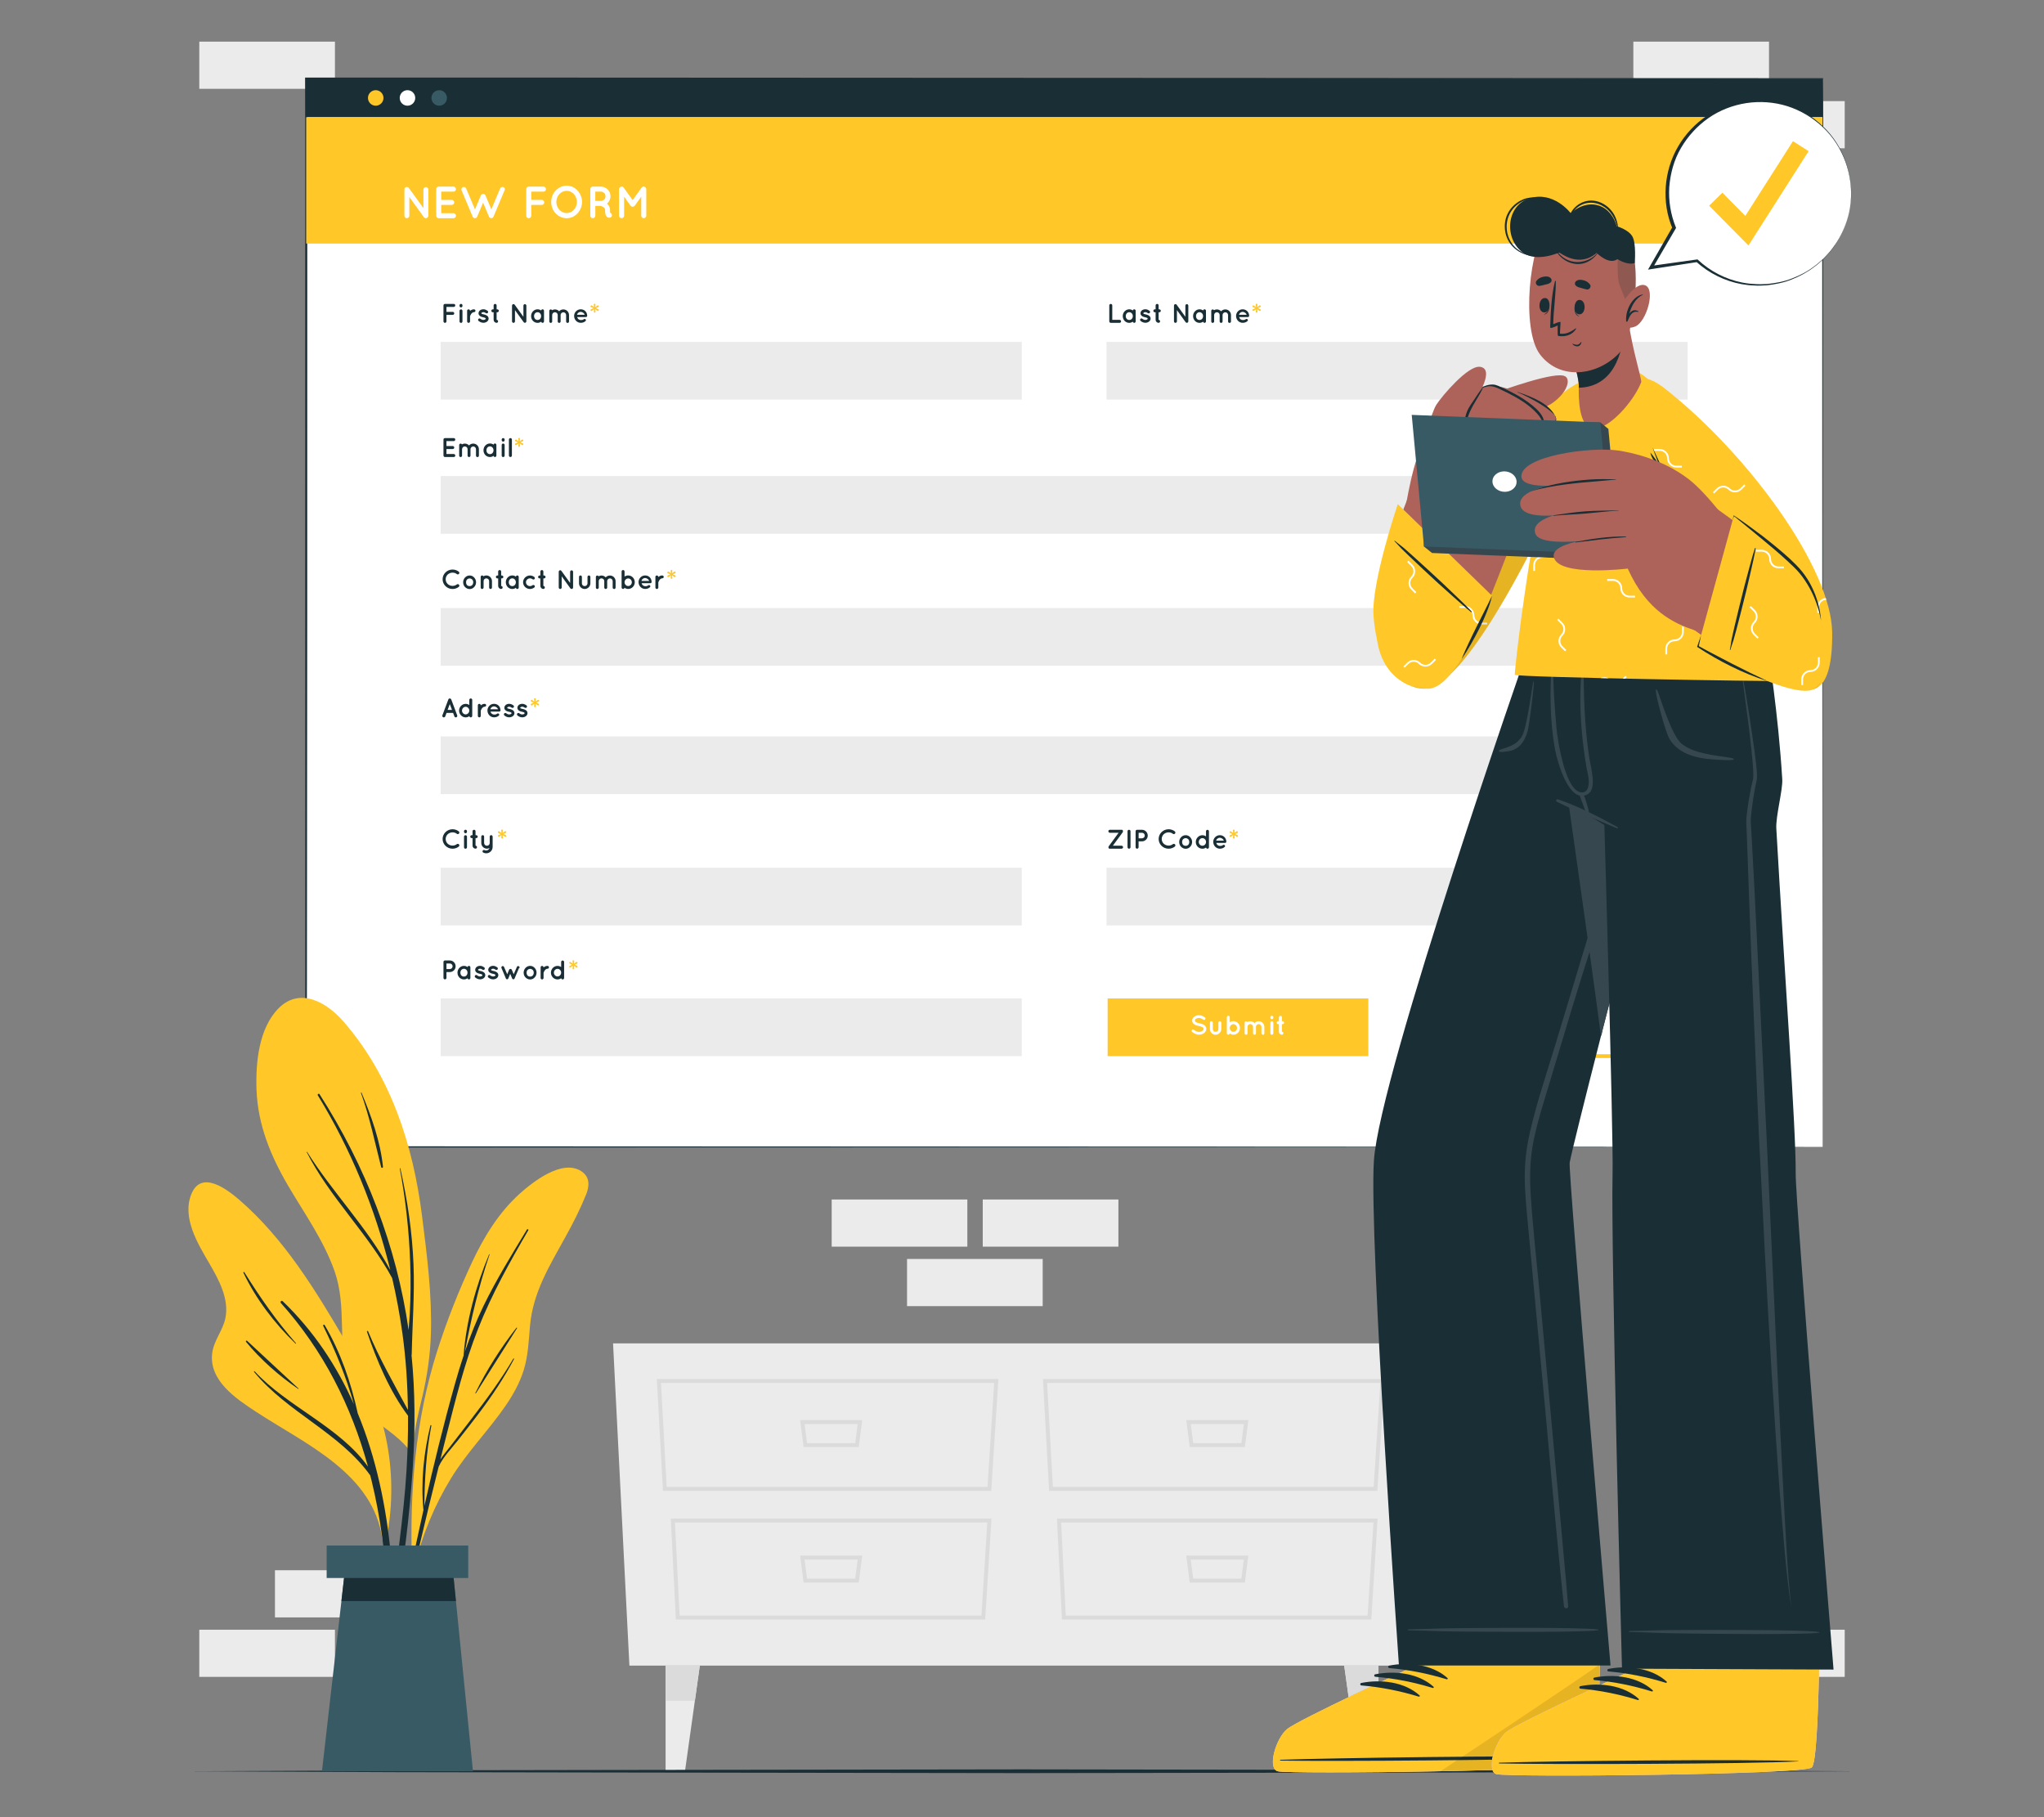 <?xml version="1.0" encoding="UTF-8"?>
<svg id="Layer_2" data-name="Layer 2" xmlns="http://www.w3.org/2000/svg" viewBox="0 0 540 480">
  <rect x="0" y="0" width="540" height="480" fill="#808080" stroke="none"/>
  <defs>
    <style>
      .cls-1 {
        fill: #ad6359;
      }

      .cls-1, .cls-2, .cls-3, .cls-4, .cls-5, .cls-6, .cls-7, .cls-8, .cls-9, .cls-10, .cls-11 {
        stroke-width: 0px;
      }

      .cls-2 {
        fill: #375a64;
      }

      .cls-3 {
        fill: #37474f;
      }

      .cls-4, .cls-12 {
        fill: none;
      }

      .cls-12 {
        stroke: #ffc727;
        stroke-miterlimit: 10;
      }

      .cls-5, .cls-10 {
        fill: #1a2e35;
      }

      .cls-6 {
        fill: #fff;
      }

      .cls-7 {
        fill: #dbdbdb;
      }

      .cls-8 {
        fill: #ebebeb;
      }

      .cls-9 {
        fill: #ffc727;
      }

      .cls-10 {
        opacity: .2;
      }

      .cls-11 {
        opacity: .1;
      }
    </style>
  </defs>
  <g id="Layer_2-2" data-name="Layer 2">
    <g>
      <g>
        <g>
          <rect class="cls-8" x="72.64" y="414.77" width="35.84" height="12.46"/>
          <rect class="cls-8" x="52.65" y="430.48" width="35.84" height="12.46"/>
          <rect class="cls-8" x="259.63" y="316.84" width="35.84" height="12.46"/>
          <rect class="cls-8" x="239.63" y="332.55" width="35.84" height="12.46"/>
          <rect class="cls-8" x="219.72" y="316.84" width="35.84" height="12.46"/>
          <rect class="cls-8" x="451.51" y="430.48" width="35.84" height="12.46"/>
          <rect class="cls-8" x="431.51" y="11" width="35.84" height="12.46"/>
          <rect class="cls-8" x="451.51" y="26.71" width="35.84" height="12.46"/>
          <rect class="cls-8" x="52.65" y="11" width="35.84" height="12.46"/>
        </g>
        <g>
          <polygon class="cls-8" points="166.28 439.96 373.72 439.96 378.04 354.84 161.96 354.84 166.28 439.96"/>
          <g>
            <path class="cls-7" d="M363.89,393.81h-86.73l-1.63-29.55h90.25l-1.9,29.55ZM278.16,392.76h84.75l1.76-27.46h-88.03l1.51,27.46Z"/>
            <path class="cls-7" d="M362.29,427.8h-81.73l-1.33-26.67h84.72l-1.67,26.67ZM281.56,426.75h79.75l1.54-24.58h-82.51l1.22,24.58Z"/>
            <path class="cls-7" d="M328.88,382.23h-14.57l-.92-7.13h16.41l-.92,7.13ZM315.23,381.19h12.73l.65-5.03h-14.03l.65,5.03Z"/>
            <path class="cls-7" d="M328.88,418.03h-14.57l-.92-7.13h16.41l-.92,7.13ZM315.23,416.98h12.73l.65-5.03h-14.03l.65,5.03Z"/>
          </g>
          <g>
            <path class="cls-7" d="M261.88,393.81h-86.73l-1.63-29.55h90.25l-1.9,29.55ZM176.14,392.76h84.75l1.76-27.46h-88.03l1.51,27.46Z"/>
            <path class="cls-7" d="M260.28,427.8h-81.73l-1.33-26.67h84.72l-1.67,26.67ZM179.54,426.75h79.75l1.54-24.58h-82.51l1.22,24.58Z"/>
            <path class="cls-7" d="M226.87,382.23h-14.57l-.92-7.13h16.41l-.92,7.13ZM213.21,381.19h12.73l.65-5.03h-14.03l.65,5.03Z"/>
            <path class="cls-7" d="M226.87,418.03h-14.57l-.92-7.13h16.41l-.92,7.13ZM213.21,416.98h12.73l.65-5.03h-14.03l.65,5.03Z"/>
          </g>
          <g>
            <polygon class="cls-8" points="184.88 439.96 183.58 449.23 180.96 467.87 175.84 467.87 175.84 439.96 184.88 439.96"/>
            <polygon class="cls-7" points="184.88 439.96 183.58 449.23 175.84 449.23 175.84 439.96 184.88 439.96"/>
          </g>
          <g>
            <polygon class="cls-8" points="355.12 439.96 356.42 449.23 359.04 467.87 364.16 467.87 364.16 439.96 355.12 439.96"/>
            <polygon class="cls-7" points="355.12 439.96 356.42 449.23 364.16 449.23 364.16 439.96 355.12 439.96"/>
          </g>
        </g>
        <g>
          <g>
            <rect class="cls-6" x="80.89" y="20.77" width="400.63" height="282.19"/>
            <path class="cls-5" d="M481.52,302.96c-.06.09-400.73.11-400.81.17-.13,0-.02-282.31-.11-282.36,0,0,0-.28,0-.28h.28c.05-.06,400.7.2,400.76.16.09.07-.18,282.22-.12,282.31h0ZM481.52,302.96s-.26-282.7,0-282.07c0,0-400.63.16-400.63.16l.28-.28s.08,282.91-.28,282.01c0,0,400.63.17,400.63.17h0Z"/>
          </g>
          <g>
            <rect class="cls-5" x="80.89" y="20.77" width="400.63" height="10.19"/>
            <g>
              <path class="cls-9" d="M101.31,25.87c0,1.13-.92,2.05-2.05,2.05s-2.05-.92-2.05-2.05.92-2.05,2.05-2.05,2.05.92,2.05,2.05Z"/>
              <path class="cls-6" d="M109.7,25.87c0,1.13-.92,2.05-2.05,2.05s-2.05-.92-2.05-2.05.92-2.05,2.05-2.05,2.05.92,2.05,2.05Z"/>
              <path class="cls-2" d="M118.08,25.87c0,1.13-.92,2.05-2.05,2.05s-2.05-.92-2.05-2.05.92-2.05,2.05-2.05,2.05.92,2.05,2.05Z"/>
            </g>
          </g>
          <rect class="cls-9" x="80.89" y="30.96" width="400.53" height="33.38"/>
          <g>
            <path class="cls-6" d="M108.14,56.98c0,.36-.3.66-.64.66-.37,0-.66-.3-.66-.66v-6.92h0c-.01-.21.08-.43.26-.56.3-.2.7-.14.91.14l3.85,5.33v-4.91c0-.35.29-.64.64-.64s.66.3.66.64v6.92c0,.36-.3.66-.66.66-.19,0-.37-.1-.49-.24-.02-.02-.05-.05-.06-.07l-3.81-5.29v4.95Z"/>
            <path class="cls-6" d="M115.24,56.98v-7.03c0-.37.29-.66.66-.66h3.9c.35,0,.66.29.66.66s-.31.67-.66.67h-3.23v2.18h2.78c.36,0,.66.31.66.66,0,.37-.3.67-.66.67h-2.78v2.19h3.23c.35,0,.66.3.66.67s-.31.66-.66.66h-3.86s-.02-.01-.02-.01h-.01c-.37.01-.66-.29-.66-.64Z"/>
            <path class="cls-6" d="M133.3,50.28l-2.92,6.95s-.04.08-.06.11h-.01s-.04.06-.06.08c0,.02-.01.02-.01.04-.02.01-.06.04-.08.06h-.01s-.06.06-.11.07h-.01s-.01,0-.01.01c-.02,0-.06.01-.1.02h-.02s-.07.01-.12.01c-.04,0-.07,0-.11-.01h-.04s-.06-.02-.08-.02t-.02-.01s-.08-.05-.11-.07h-.01s-.06-.05-.08-.06t-.02-.04s-.04-.05-.05-.07c-.02,0-.02-.01-.02-.01-.02-.02-.04-.07-.05-.11l-1.56-3.69-1.56,3.69s-.04.08-.05.11c-.01,0-.01.01-.01.01-.02.02-.05.05-.07.07,0,.02-.01.02-.01.04-.02.01-.05.04-.07.06h-.02s-.07.06-.1.07h-.01s-.01,0-.01.01c-.05,0-.07.01-.1.02h-.04s-.07.01-.11.01-.08,0-.12-.01h-.04s-.06-.02-.08-.02t-.02-.01s-.08-.05-.11-.07h-.01s-.05-.05-.08-.06t-.02-.04s-.04-.05-.06-.07h0s-.04-.08-.06-.12l-2.93-6.95c-.13-.32.01-.72.36-.85.32-.14.72.01.85.35l2.34,5.52,1.54-3.66c.11-.26.36-.41.62-.41s.5.14.62.41l1.54,3.66,2.32-5.52c.14-.33.52-.49.87-.35.32.13.48.52.33.85Z"/>
            <path class="cls-6" d="M139.02,56.98v-7.03c0-.36.29-.66.66-.66h3.9c.35,0,.66.3.66.66s-.31.67-.66.67h-3.23v2.18h2.78c.36,0,.66.31.66.66,0,.37-.3.67-.66.67h-2.78v2.86c0,.36-.3.66-.67.66s-.66-.3-.66-.66Z"/>
            <path class="cls-6" d="M152.57,50.33c.74.79,1.2,1.84,1.2,3.02s-.47,2.24-1.2,3.02c-.7.77-1.75,1.28-2.85,1.28s-2.19-.5-2.92-1.28c-.74-.77-1.18-1.84-1.18-3.02s.44-2.23,1.18-3.02c.73-.79,1.78-1.28,2.92-1.28s2.15.49,2.85,1.28ZM152.41,53.35c0-.81-.32-1.56-.81-2.09-.5-.54-1.17-.85-1.88-.85-.76,0-1.43.31-1.93.85-.5.52-.81,1.28-.81,2.09s.31,1.56.81,2.07c.5.54,1.17.86,1.93.86.72,0,1.38-.32,1.88-.86.49-.51.81-1.26.81-2.07Z"/>
            <path class="cls-6" d="M161.64,56.65c.12.35-.07.72-.42.83-.05.01-.14.04-.26.04h-.01c-.12,0-.3-.02-.46-.13-.16-.1-.29-.25-.38-.42-.17-.35-.25-.77-.25-1.43-.01-.23-.06-.38-.14-.51-.07-.13-.21-.25-.36-.35-.25-.17-.56-.26-.67-.29h-1.41v2.59c0,.36-.3.66-.67.66s-.66-.3-.66-.66v-7.03c0-.37.29-.66.66-.66h2.13c1.42,0,2.55,1.14,2.55,2.56,0,.79-.36,1.48-.93,1.95.16.12.3.26.42.44.24.35.39.79.39,1.29-.01.36.02.58.05.7.19.06.35.2.42.41ZM159.97,51.86c0-.69-.55-1.24-1.23-1.24h-1.47v2.45h1.47c.68,0,1.23-.55,1.23-1.22Z"/>
            <path class="cls-6" d="M170.74,49.95v7.03c0,.36-.31.66-.67.66s-.66-.3-.66-.66v-5.02l-1.72,2.38c-.13.18-.32.27-.54.27h-.02c-.21,0-.42-.1-.55-.27l-1.7-2.38v5.02c0,.36-.3.66-.67.66s-.66-.3-.66-.66v-7.03c0-.36.3-.66.66-.66h.04c.19,0,.41.1.52.27l2.37,3.29,2.37-3.29c.13-.18.32-.27.54-.27h.01c.36.01.67.3.67.66Z"/>
          </g>
          <g>
            <g>
              <path class="cls-5" d="M117.16,84.89v-4.22c0-.21.17-.39.39-.39h2.34c.21,0,.39.18.39.39s-.19.4-.39.4h-1.94v1.31h1.67c.21,0,.39.19.39.39,0,.22-.18.4-.39.4h-1.67v1.72c0,.21-.18.39-.4.39s-.39-.18-.39-.39Z"/>
              <path class="cls-5" d="M122.18,80.81c0,.21-.16.39-.39.39s-.39-.18-.39-.39v-.15c0-.21.17-.39.39-.39s.39.17.39.39v.15ZM122.18,82.11v2.79c0,.21-.16.39-.39.39s-.39-.17-.39-.39v-2.79c0-.23.17-.39.39-.39s.39.16.39.39Z"/>
              <path class="cls-5" d="M125.61,82.08c0,.2-.16.38-.38.38-.16,0-.31.04-.43.14-.14.09-.24.21-.33.34-.17.23-.26.5-.29.6v1.36c0,.21-.18.38-.39.38s-.38-.17-.38-.38v-2.82c0-.21.17-.37.38-.37s.39.16.39.37v.05s.1-.11.15-.14c.24-.16.54-.29.9-.28.21,0,.38.16.38.37Z"/>
              <path class="cls-5" d="M126.38,84.26c.13-.17.38-.19.54-.06.19.16.51.32.79.31.19,0,.37-.06.49-.14.1-.09.13-.16.13-.21,0-.04,0-.05-.02-.07,0-.02-.04-.05-.09-.09-.1-.07-.31-.15-.57-.2h0c-.22-.04-.44-.1-.62-.19-.19-.09-.36-.22-.49-.42-.08-.13-.12-.29-.12-.45,0-.33.19-.61.42-.79.25-.17.55-.26.88-.26.49,0,.84.24,1.07.39.17.11.22.35.11.53-.11.17-.35.22-.53.1-.23-.15-.43-.26-.66-.26-.18,0-.34.06-.43.13-.09.06-.11.13-.11.16,0,.03,0,.04.01.06,0,.01.03.04.08.07.09.06.28.13.52.17h0s0,0,0,0c.24.04.46.11.66.21.19.09.39.22.51.42.09.14.14.31.14.47,0,.35-.19.64-.45.83-.26.18-.58.29-.93.29-.56,0-.99-.26-1.27-.49-.16-.13-.18-.37-.05-.53Z"/>
              <path class="cls-5" d="M131.78,82.1c0,.21-.19.39-.4.39h-.18v1.99c.22,0,.39.18.39.4s-.17.39-.39.39c-.44,0-.79-.36-.79-.79v-1.99h-.21c-.22,0-.39-.18-.39-.39s.17-.39.39-.39h.21v-1.04c0-.22.18-.39.4-.39s.39.17.39.39v1.04h.18c.21,0,.4.17.4.39Z"/>
              <path class="cls-5" d="M136.05,84.89c0,.21-.18.39-.39.39-.22,0-.39-.18-.39-.39v-4.15h0c0-.13.05-.26.16-.34.18-.12.42-.09.54.09l2.31,3.19v-2.95c0-.21.17-.39.39-.39s.39.18.39.39v4.15c0,.21-.18.39-.39.39-.11,0-.22-.06-.29-.14-.01-.01-.03-.03-.04-.04l-2.29-3.17v2.97Z"/>
              <path class="cls-5" d="M143.72,83.5v1.4c0,.21-.17.38-.38.38-.19,0-.33-.14-.37-.31-.27.19-.59.31-.95.31-.49,0-.91-.2-1.22-.52-.31-.33-.49-.77-.49-1.26s.18-.94.49-1.26c.31-.33.73-.54,1.22-.54.36,0,.68.12.95.31.04-.18.19-.31.37-.31.21,0,.38.17.38.39v1.41ZM142.96,83.5c0-.3-.11-.56-.28-.74-.17-.19-.41-.29-.66-.29s-.5.1-.66.29c-.17.18-.27.44-.27.74s.1.55.27.74c.16.18.41.28.66.28s.49-.1.66-.28c.17-.19.28-.44.28-.74Z"/>
              <path class="cls-5" d="M148.11,83.19v1.72c0,.21-.17.38-.38.38s-.39-.17-.39-.38v-1.72c0-.39-.34-.71-.74-.71s-.72.33-.72.74v1.69s0,.04,0,.05v.02s0,.03-.02.04v.04c-.06.13-.21.23-.36.23-.03,0-.05,0-.07,0-.17-.04-.31-.19-.31-.37v-1.69h0v-1.11c0-.22.17-.39.38-.39.15,0,.29.08.34.21.23-.14.49-.21.76-.21.45,0,.85.19,1.12.49.26-.31.67-.49,1.12-.49.82,0,1.49.67,1.49,1.5v1.69c0,.21-.17.38-.38.38s-.39-.17-.39-.38v-1.69c0-.41-.33-.74-.72-.74s-.73.32-.74.71Z"/>
              <path class="cls-5" d="M151.67,83.49c0-.97.76-1.79,1.74-1.79s1.67.69,1.72,1.66v.04s0,.05,0,.06c-.02.17-.17.29-.37.29h-2.27c.04.16.11.35.24.47.15.17.44.3.69.32.26.02.57-.04.74-.18.15-.16.44-.14.54-.02.09.1.16.31,0,.46-.35.32-.77.47-1.28.47-.98,0-1.74-.82-1.74-1.79ZM152.45,83.14h2.02c-.07-.29-.44-.71-1.06-.76-.61.03-.91.46-.96.76Z"/>
              <path class="cls-9" d="M156.96,81.68l-.54.39c-.06.04-.11.07-.18.07-.13,0-.24-.11-.24-.24,0-.11.09-.19.16-.22l.63-.27-.63-.28c-.09-.04-.16-.11-.16-.22,0-.13.11-.24.24-.24.06,0,.11.02.17.07l.54.39-.07-.64c-.02-.15.08-.27.22-.27s.24.11.22.26l-.07.64.54-.39c.06-.05.11-.07.18-.07.13,0,.24.11.24.24,0,.11-.08.19-.16.22l-.63.28.63.27c.09.04.16.11.16.23,0,.13-.11.24-.24.24-.06,0-.11-.03-.17-.07l-.54-.39.07.64c.02.15-.08.27-.22.27s-.24-.11-.22-.26l.07-.64Z"/>
            </g>
            <rect class="cls-8" x="116.41" y="90.31" width="153.53" height="15.24"/>
            <g>
              <path class="cls-5" d="M117.16,120.33v-4.22c0-.22.17-.39.39-.39h2.34c.21,0,.39.17.39.39s-.19.4-.39.4h-1.94v1.31h1.67c.21,0,.39.19.39.39,0,.22-.18.4-.39.4h-1.67v1.32h1.94c.21,0,.39.18.39.4s-.19.39-.39.39h-2.32s-.01,0-.01,0h0c-.22,0-.39-.17-.39-.39Z"/>
              <path class="cls-5" d="M124.3,118.63v1.72c0,.21-.17.38-.38.38s-.39-.17-.39-.38v-1.72c0-.39-.34-.71-.74-.71s-.72.33-.72.74v1.69s0,.04,0,.05v.02s0,.03-.02.04v.04c-.06.13-.21.23-.36.23-.03,0-.05,0-.07,0-.17-.04-.31-.19-.31-.37v-1.69h0v-1.11c0-.22.17-.39.38-.39.15,0,.29.08.34.21.23-.14.49-.21.76-.21.45,0,.85.19,1.12.49.26-.31.67-.49,1.12-.49.82,0,1.49.67,1.49,1.5v1.69c0,.21-.17.38-.38.38s-.39-.17-.39-.38v-1.69c0-.41-.33-.74-.72-.74s-.73.32-.74.71Z"/>
              <path class="cls-5" d="M131.14,118.94v1.4c0,.21-.17.38-.38.38-.19,0-.33-.14-.37-.31-.27.19-.59.31-.95.31-.49,0-.91-.2-1.22-.52-.31-.33-.49-.77-.49-1.26s.18-.94.49-1.26c.31-.33.73-.54,1.22-.54.36,0,.68.12.95.31.04-.18.19-.31.37-.31.21,0,.38.17.38.39v1.41ZM130.38,118.94c0-.3-.11-.56-.28-.74-.17-.19-.41-.29-.66-.29s-.5.1-.66.29c-.17.18-.27.44-.27.74s.1.55.27.74c.16.18.41.28.66.28s.49-.1.66-.28c.17-.19.28-.44.28-.74Z"/>
              <path class="cls-5" d="M133.32,116.26c0,.21-.16.39-.39.39s-.39-.18-.39-.39v-.15c0-.21.17-.39.39-.39s.39.17.39.39v.15ZM133.32,117.55v2.79c0,.21-.16.39-.39.39s-.39-.17-.39-.39v-2.79c0-.23.17-.39.39-.39s.39.16.39.39Z"/>
              <path class="cls-5" d="M134.84,115.72c.22,0,.4.18.4.39v4.22c0,.21-.18.39-.4.39s-.39-.18-.39-.39v-4.22c0-.21.18-.39.39-.39Z"/>
              <path class="cls-9" d="M137.01,117.12l-.54.39c-.06.04-.11.07-.18.07-.13,0-.24-.11-.24-.24,0-.11.09-.19.16-.22l.63-.27-.63-.28c-.09-.04-.16-.11-.16-.22,0-.13.11-.24.24-.24.06,0,.11.02.17.07l.54.39-.07-.64c-.02-.15.08-.27.22-.27s.24.11.22.26l-.07.64.54-.39c.06-.05.11-.07.18-.07.13,0,.24.11.24.24,0,.11-.08.19-.16.22l-.63.28.63.27c.09.04.16.11.16.23,0,.13-.11.24-.24.24-.06,0-.11-.03-.17-.07l-.54-.39.07.64c.02.15-.08.27-.22.27s-.24-.11-.22-.26l.07-.64Z"/>
            </g>
            <rect class="cls-8" x="116.41" y="125.75" width="329.44" height="15.24"/>
            <g>
              <path class="cls-5" d="M116.93,153.01c0-1.42,1.19-2.57,2.62-2.57.63,0,1.2.21,1.65.56.17.14.2.39.07.57-.14.18-.41.21-.57.08-.31-.26-.71-.39-1.15-.39-.49,0-.95.2-1.29.51-.32.33-.52.76-.52,1.24s.2.93.52,1.24c.34.31.79.51,1.29.51.44,0,.83-.14,1.15-.39.16-.12.43-.09.57.08.13.18.1.44-.07.57-.45.35-1.02.56-1.65.56-1.43,0-2.62-1.15-2.62-2.57Z"/>
              <path class="cls-5" d="M122.85,155.06c-.31-.31-.49-.76-.49-1.26s.19-.91.49-1.25c.32-.34.74-.54,1.23-.54s.9.21,1.19.54c.32.34.5.76.5,1.25s-.18.94-.5,1.26c-.29.34-.72.54-1.19.54s-.91-.21-1.23-.54ZM123.13,153.8c0,.31.09.56.26.76.18.17.41.26.69.26.25,0,.48-.09.66-.26.18-.2.28-.45.28-.76s-.1-.55-.28-.74c-.18-.16-.41-.27-.66-.27-.27,0-.51.11-.69.27-.16.19-.26.45-.26.74Z"/>
              <path class="cls-5" d="M129.97,153.49v1.71c0,.21-.16.38-.37.38s-.38-.17-.38-.38v-1.71c0-.4-.34-.72-.74-.72s-.72.32-.72.72v1.71s0,.04-.01.07c-.04.17-.19.31-.38.31-.21,0-.38-.17-.38-.38v-2.82c0-.21.16-.38.38-.38.15,0,.29.09.35.22.21-.14.48-.22.76-.22.83,0,1.49.68,1.49,1.49Z"/>
              <path class="cls-5" d="M132.98,152.4c0,.21-.19.39-.4.39h-.18v1.99c.22,0,.39.18.39.4s-.17.39-.39.39c-.44,0-.79-.36-.79-.79v-1.99h-.21c-.22,0-.39-.18-.39-.39s.17-.39.39-.39h.21v-1.04c0-.22.18-.39.4-.39s.39.17.39.39v1.04h.18c.21,0,.4.17.4.39Z"/>
              <path class="cls-5" d="M137.04,153.8v1.4c0,.21-.17.38-.38.38-.19,0-.33-.14-.37-.31-.27.19-.59.31-.95.31-.49,0-.91-.2-1.22-.52-.31-.33-.49-.77-.49-1.26s.18-.94.49-1.26c.31-.33.73-.54,1.22-.54.36,0,.68.12.95.31.04-.18.19-.31.37-.31.21,0,.38.17.38.39v1.41ZM136.28,153.8c0-.3-.11-.56-.28-.74-.17-.19-.41-.29-.66-.29s-.5.1-.66.29c-.17.18-.27.44-.27.74s.1.55.27.74c.16.18.41.28.66.28s.49-.1.66-.28c.17-.19.28-.44.28-.74Z"/>
              <path class="cls-5" d="M138.19,153.8c0-.99.83-1.79,1.82-1.79.43,0,.83.16,1.14.39.16.13.19.37.08.53-.14.17-.37.2-.54.07-.19-.14-.41-.23-.68-.23-.58,0-1.06.48-1.06,1.03s.48,1.02,1.06,1.02c.26,0,.49-.09.68-.23.16-.12.39-.09.54.08.11.16.09.39-.08.53-.31.22-.71.38-1.14.38-.99,0-1.82-.8-1.82-1.78Z"/>
              <path class="cls-5" d="M144.13,152.4c0,.21-.19.39-.4.39h-.18v1.99c.22,0,.39.18.39.4s-.17.39-.39.39c-.44,0-.79-.36-.79-.79v-1.99h-.21c-.22,0-.39-.18-.39-.39s.17-.39.39-.39h.21v-1.04c0-.22.18-.39.4-.39s.39.17.39.39v1.04h.18c.21,0,.4.17.4.39Z"/>
              <path class="cls-5" d="M148.39,155.19c0,.21-.18.39-.39.39-.22,0-.39-.18-.39-.39v-4.15h0c0-.13.05-.26.16-.34.18-.12.42-.09.54.09l2.31,3.2v-2.95c0-.21.17-.39.39-.39s.39.18.39.39v4.15c0,.21-.18.39-.39.39-.11,0-.22-.06-.29-.14-.01-.01-.03-.03-.04-.04l-2.29-3.17v2.97Z"/>
              <path class="cls-5" d="M154.46,155.58c-.81,0-1.49-.67-1.49-1.49v-1.71c0-.2.17-.38.38-.38s.38.18.38.38v1.71c0,.41.32.73.73.73s.74-.32.75-.73v-1.71c0-.2.16-.38.37-.38.2,0,.39.18.39.38v1.71c0,.82-.69,1.49-1.51,1.49Z"/>
              <path class="cls-5" d="M160.41,153.48v1.72c0,.21-.17.38-.38.38s-.39-.17-.39-.38v-1.72c0-.39-.34-.71-.74-.71s-.72.33-.72.74v1.69s0,.04,0,.05v.02s0,.03-.02.04v.04c-.06.13-.21.23-.36.23-.03,0-.05,0-.07,0-.17-.04-.31-.19-.31-.37v-1.69h0v-1.11c0-.22.17-.39.38-.39.15,0,.29.08.34.21.23-.14.49-.21.76-.21.45,0,.85.19,1.12.49.26-.31.67-.49,1.12-.49.82,0,1.49.67,1.49,1.5v1.69c0,.21-.17.38-.38.38s-.39-.17-.39-.38v-1.69c0-.41-.33-.74-.72-.74s-.73.32-.74.71Z"/>
              <path class="cls-5" d="M164.22,153.8h0v-2.84c0-.21.17-.39.39-.39s.39.18.39.39v1.34c.26-.19.61-.3.96-.3.97,0,1.74.81,1.74,1.79s-.77,1.78-1.74,1.78c-.36,0-.7-.12-.97-.31-.04.17-.19.31-.38.31-.21,0-.39-.18-.39-.39v-1.39ZM165,153.8c0,.27.11.53.29.71.18.19.41.29.67.29s.49-.11.67-.29c.18-.18.29-.44.29-.71,0-.29-.11-.54-.29-.72-.18-.19-.41-.29-.67-.29s-.49.11-.67.29c-.18.18-.29.44-.29.72Z"/>
              <path class="cls-5" d="M168.69,153.79c0-.97.76-1.79,1.74-1.79s1.67.69,1.72,1.66v.04s0,.05,0,.06c-.02.17-.17.29-.37.29h-2.27c.04.16.11.35.24.47.15.17.44.3.69.32.26.02.57-.04.74-.18.15-.16.44-.14.54-.02.09.1.16.31,0,.46-.35.32-.77.47-1.28.47-.98,0-1.74-.82-1.74-1.79ZM169.47,153.44h2.02c-.07-.29-.44-.71-1.06-.76-.61.03-.91.46-.96.76Z"/>
              <path class="cls-5" d="M175.35,152.38c0,.2-.16.38-.38.38-.16,0-.31.04-.43.14-.14.09-.24.21-.33.34-.17.23-.26.5-.29.6v1.36c0,.21-.18.38-.39.38s-.38-.17-.38-.38v-2.82c0-.21.17-.37.38-.37s.39.16.39.37v.05s.1-.11.15-.14c.24-.16.54-.29.9-.28.21,0,.38.16.38.37Z"/>
              <path class="cls-9" d="M177.26,151.98l-.54.39c-.06.04-.11.07-.18.07-.13,0-.24-.11-.24-.24,0-.11.09-.19.16-.22l.63-.27-.63-.28c-.09-.04-.16-.11-.16-.22,0-.13.11-.24.24-.24.06,0,.11.02.17.07l.54.39-.07-.64c-.02-.15.08-.27.22-.27s.24.11.22.26l-.07.64.54-.39c.06-.05.11-.07.18-.07.13,0,.24.11.24.24,0,.11-.08.19-.16.22l-.63.28.63.27c.09.04.16.11.16.23,0,.13-.11.24-.24.24-.06,0-.11-.03-.17-.07l-.54-.39.07.64c.02.15-.08.27-.22.27s-.24-.11-.22-.26l.07-.64Z"/>
            </g>
            <rect class="cls-8" x="116.41" y="160.61" width="329.44" height="15.24"/>
            <g>
              <path class="cls-5" d="M119.71,188.31h-1.74l-.35.93c-.06.16-.21.25-.37.25-.05,0-.09,0-.14-.02-.21-.08-.31-.31-.24-.51l1.58-4.21c.06-.16.22-.26.38-.25.16,0,.31.09.38.25l1.58,4.21c.07.21-.03.44-.24.51-.04.01-.09.02-.14.02-.16,0-.31-.09-.36-.25l-.35-.93ZM119.41,187.52l-.58-1.54-.58,1.54h1.16Z"/>
              <path class="cls-5" d="M124.76,189.1c0,.21-.17.39-.39.39-.19,0-.34-.14-.38-.31-.27.19-.61.31-.97.31-.96,0-1.74-.82-1.74-1.78s.77-1.79,1.74-1.79c.35,0,.69.11.96.3v-1.34c0-.21.17-.39.39-.39s.39.18.39.39v2.83h0v1.4ZM123.02,186.69c-.26,0-.49.11-.67.29-.18.18-.29.44-.29.72s.11.53.29.71c.18.19.41.29.67.29s.49-.11.67-.29c.18-.18.29-.44.29-.71,0-.29-.11-.54-.29-.72-.18-.19-.41-.29-.67-.29Z"/>
              <path class="cls-5" d="M128.44,186.29c0,.2-.16.38-.38.38-.16,0-.31.04-.43.14-.14.09-.24.21-.33.34-.17.23-.26.5-.29.6v1.36c0,.21-.18.38-.39.38s-.38-.17-.38-.38v-2.82c0-.21.17-.37.38-.37s.39.16.39.37v.05s.1-.11.15-.14c.24-.16.54-.29.9-.28.21,0,.38.16.38.37Z"/>
              <path class="cls-5" d="M128.77,187.7c0-.97.76-1.79,1.74-1.79s1.67.69,1.72,1.66v.04s0,.05,0,.06c-.02.17-.17.29-.37.29h-2.27c.04.16.11.35.24.47.15.17.44.3.69.32.26.02.57-.04.74-.18.15-.16.44-.14.54-.02.09.1.16.31,0,.46-.35.32-.77.47-1.28.47-.98,0-1.74-.82-1.74-1.79ZM129.55,187.35h2.02c-.07-.29-.44-.71-1.06-.76-.61.03-.91.46-.96.76Z"/>
              <path class="cls-5" d="M133.2,188.47c.13-.17.38-.19.54-.06.19.16.51.32.79.31.19,0,.37-.06.49-.14.1-.09.13-.16.13-.21,0-.04,0-.05-.02-.07,0-.02-.04-.05-.09-.09-.1-.07-.31-.15-.57-.2h0c-.22-.04-.44-.1-.62-.19-.19-.09-.36-.22-.49-.41-.08-.13-.12-.29-.12-.45,0-.33.19-.61.42-.79.25-.17.55-.26.88-.26.49,0,.84.24,1.07.39.17.11.22.35.11.53-.11.17-.35.22-.53.1-.23-.15-.43-.26-.66-.26-.18,0-.34.06-.43.13-.09.06-.11.13-.11.16,0,.03,0,.04.01.06,0,.01.03.04.08.07.09.06.28.13.52.17h0s0,0,0,0c.24.04.46.11.66.21.19.09.39.22.51.42.09.14.14.31.14.47,0,.35-.19.64-.45.83-.26.18-.58.29-.93.29-.56,0-.99-.26-1.27-.49-.16-.13-.18-.37-.05-.53Z"/>
              <path class="cls-5" d="M136.65,188.47c.13-.17.38-.19.54-.06.19.16.51.32.79.31.19,0,.37-.06.49-.14.1-.09.13-.16.13-.21,0-.04,0-.05-.02-.07,0-.02-.04-.05-.09-.09-.1-.07-.31-.15-.57-.2h0c-.22-.04-.44-.1-.62-.19-.19-.09-.36-.22-.49-.41-.08-.13-.12-.29-.12-.45,0-.33.19-.61.42-.79.25-.17.55-.26.88-.26.49,0,.84.24,1.07.39.17.11.22.35.11.53-.11.17-.35.22-.53.1-.23-.15-.43-.26-.66-.26-.18,0-.34.06-.43.13-.09.06-.11.13-.11.16,0,.03,0,.04.01.06,0,.01.03.04.08.07.09.06.28.13.52.17h0s0,0,0,0c.24.04.46.11.66.21.19.09.39.22.51.42.09.14.14.31.14.47,0,.35-.19.64-.45.83-.26.18-.58.29-.93.29-.56,0-.99-.26-1.27-.49-.16-.13-.18-.37-.05-.53Z"/>
              <path class="cls-9" d="M141.17,185.89l-.54.39c-.06.04-.11.07-.18.07-.13,0-.24-.11-.24-.24,0-.11.09-.19.16-.22l.63-.27-.63-.28c-.09-.04-.16-.11-.16-.22,0-.13.11-.24.24-.24.06,0,.11.02.17.07l.54.39-.07-.64c-.02-.15.08-.27.22-.27s.24.11.22.26l-.07.64.54-.39c.06-.05.11-.07.18-.07.13,0,.24.11.24.24,0,.11-.08.19-.16.22l-.63.28.63.27c.09.04.16.11.16.23,0,.13-.11.24-.24.24-.06,0-.11-.03-.17-.07l-.54-.39.07.64c.02.15-.08.27-.22.27s-.24-.11-.22-.26l.07-.64Z"/>
            </g>
            <rect class="cls-8" x="116.41" y="194.52" width="329.44" height="15.24"/>
            <g>
              <path class="cls-5" d="M293.06,84.89v-4.22c0-.21.17-.39.39-.39s.4.18.4.39v3.82h1.94c.21,0,.39.18.39.4s-.19.39-.39.39h-2.34c-.22,0-.39-.18-.39-.39Z"/>
              <path class="cls-5" d="M300.03,83.5v1.4c0,.21-.17.38-.38.38-.19,0-.33-.14-.37-.31-.27.19-.59.31-.95.31-.49,0-.91-.2-1.22-.52-.31-.33-.49-.77-.49-1.26s.18-.94.49-1.26c.31-.33.73-.54,1.22-.54.36,0,.68.12.95.31.04-.18.19-.31.37-.31.21,0,.38.17.38.39v1.41ZM299.28,83.5c0-.3-.11-.56-.28-.74-.17-.19-.41-.29-.66-.29s-.5.1-.66.29c-.17.18-.27.44-.27.74s.1.55.27.74c.16.18.41.28.66.28s.49-.1.66-.28c.17-.19.28-.44.28-.74Z"/>
              <path class="cls-5" d="M301.26,84.26c.13-.17.38-.19.54-.06.19.16.51.32.79.31.19,0,.37-.06.49-.14.1-.09.13-.16.13-.21,0-.04,0-.05-.02-.07,0-.02-.04-.05-.09-.09-.1-.07-.31-.15-.57-.2h0c-.22-.04-.44-.1-.62-.19-.19-.09-.36-.22-.49-.42-.08-.13-.12-.29-.12-.45,0-.33.19-.61.42-.79.25-.17.55-.26.88-.26.49,0,.84.24,1.07.39.17.11.22.35.11.53-.11.17-.35.22-.53.1-.23-.15-.43-.26-.66-.26-.18,0-.34.06-.43.13-.09.06-.11.13-.11.16,0,.03,0,.04.01.06,0,.01.03.04.08.07.09.06.28.13.52.17h0s0,0,0,0c.24.04.46.11.67.21.19.09.39.22.51.42.09.14.14.31.14.47,0,.35-.19.64-.45.83-.26.18-.58.29-.93.29-.56,0-.99-.26-1.27-.49-.16-.13-.18-.37-.05-.53Z"/>
              <path class="cls-5" d="M306.67,82.1c0,.21-.19.39-.4.39h-.18v1.99c.22,0,.39.18.39.4s-.17.39-.39.39c-.44,0-.79-.36-.79-.79v-1.99h-.21c-.22,0-.39-.18-.39-.39s.17-.39.39-.39h.21v-1.04c0-.22.18-.39.4-.39s.39.17.39.39v1.04h.18c.22,0,.4.17.4.39Z"/>
              <path class="cls-5" d="M310.93,84.89c0,.21-.18.39-.39.39-.22,0-.39-.18-.39-.39v-4.15h0c0-.13.05-.26.16-.34.18-.12.42-.09.54.09l2.31,3.19v-2.95c0-.21.17-.39.39-.39s.39.18.39.39v4.15c0,.21-.18.39-.39.39-.11,0-.22-.06-.29-.14-.01-.01-.03-.03-.04-.04l-2.29-3.17v2.97Z"/>
              <path class="cls-5" d="M318.6,83.5v1.4c0,.21-.17.38-.38.38-.19,0-.33-.14-.37-.31-.27.19-.59.31-.95.31-.49,0-.91-.2-1.21-.52-.31-.33-.49-.77-.49-1.26s.18-.94.49-1.26c.31-.33.73-.54,1.21-.54.36,0,.68.12.95.31.04-.18.19-.31.37-.31.21,0,.38.17.38.39v1.41ZM317.84,83.5c0-.3-.11-.56-.28-.74-.17-.19-.41-.29-.66-.29s-.5.1-.66.29c-.17.18-.27.44-.27.74s.1.55.27.74c.16.18.41.28.66.28s.49-.1.66-.28c.17-.19.28-.44.28-.74Z"/>
              <path class="cls-5" d="M322.99,83.19v1.72c0,.21-.17.38-.38.38s-.39-.17-.39-.38v-1.72c0-.39-.34-.71-.74-.71s-.72.33-.72.74v1.69s0,.04,0,.05v.02s0,.03-.02.04v.04c-.07.13-.21.23-.36.23-.03,0-.05,0-.07,0-.17-.04-.31-.19-.31-.37v-1.69h0v-1.11c0-.22.17-.39.38-.39.15,0,.29.08.34.21.23-.14.49-.21.76-.21.45,0,.85.19,1.12.49.26-.31.67-.49,1.12-.49.82,0,1.49.67,1.49,1.5v1.69c0,.21-.17.38-.38.38s-.39-.17-.39-.38v-1.69c0-.41-.33-.74-.72-.74s-.73.32-.74.71Z"/>
              <path class="cls-5" d="M326.55,83.49c0-.97.76-1.79,1.74-1.79.93,0,1.67.69,1.72,1.66v.04s0,.05,0,.06c-.02.17-.17.29-.37.29h-2.27c.04.16.11.35.24.47.15.17.44.3.69.32.26.02.56-.04.74-.18.15-.16.44-.14.54-.02.09.1.16.31,0,.46-.35.32-.77.47-1.28.47-.98,0-1.74-.82-1.74-1.79ZM327.33,83.14h2.02c-.07-.29-.44-.71-1.06-.76-.61.03-.91.46-.97.76Z"/>
              <path class="cls-9" d="M331.84,81.68l-.54.39c-.06.04-.11.07-.18.07-.13,0-.24-.11-.24-.24,0-.11.09-.19.16-.22l.63-.27-.63-.28c-.09-.04-.16-.11-.16-.22,0-.13.11-.24.24-.24.06,0,.11.02.17.07l.54.39-.07-.64c-.02-.15.08-.27.22-.27s.24.11.22.26l-.07.64.54-.39c.07-.05.11-.07.18-.07.13,0,.24.11.24.24,0,.11-.08.19-.16.22l-.63.28.63.27c.09.04.16.11.16.23,0,.13-.11.24-.24.24-.06,0-.11-.03-.17-.07l-.54-.39.07.64c.02.15-.08.27-.22.27s-.24-.11-.22-.26l.07-.64Z"/>
            </g>
            <rect class="cls-8" x="292.32" y="90.31" width="153.53" height="15.24"/>
            <g>
              <path class="cls-5" d="M116.93,221.61c0-1.41,1.19-2.57,2.62-2.57.63,0,1.2.21,1.65.56.17.14.2.39.07.57-.14.18-.41.21-.57.08-.31-.26-.71-.39-1.15-.39-.49,0-.95.2-1.29.51-.32.33-.52.76-.52,1.24s.2.93.52,1.24c.34.31.79.51,1.29.51.44,0,.83-.14,1.15-.39.16-.12.43-.09.57.08.13.18.1.44-.07.57-.45.35-1.02.56-1.65.56-1.43,0-2.62-1.15-2.62-2.57Z"/>
              <path class="cls-5" d="M123.37,219.71c0,.21-.16.39-.39.39s-.39-.18-.39-.39v-.15c0-.21.17-.39.39-.39s.39.17.39.39v.15ZM123.37,221.01v2.79c0,.21-.16.39-.39.39s-.39-.17-.39-.39v-2.79c0-.23.17-.39.39-.39s.39.16.39.39Z"/>
              <path class="cls-5" d="M126.21,221c0,.21-.19.39-.4.39h-.18v1.99c.22,0,.39.18.39.4s-.17.39-.39.39c-.44,0-.79-.36-.79-.79v-1.99h-.21c-.22,0-.39-.18-.39-.39s.17-.39.39-.39h.21v-1.04c0-.22.18-.39.4-.39s.39.17.39.39v1.04h.18c.21,0,.4.17.4.39Z"/>
              <path class="cls-5" d="M130.15,220.99v2.7c0,.96-.76,1.71-1.71,1.71-.26,0-.52-.07-.74-.18-.2-.09-.27-.31-.19-.51.09-.17.34-.25.51-.16.14.06.27.1.41.1.42,0,.78-.28.89-.65-.2.11-.44.17-.68.17-.82,0-1.49-.68-1.49-1.5v-1.69c0-.21.18-.38.37-.38.22,0,.38.16.38.38v1.69c0,.41.34.73.74.73s.74-.31.74-.73v-1.69c0-.21.16-.38.37-.38s.39.16.39.38Z"/>
              <path class="cls-9" d="M132.49,220.58l-.54.39c-.06.04-.11.07-.18.07-.13,0-.24-.11-.24-.24,0-.11.09-.19.16-.22l.63-.27-.63-.28c-.09-.04-.16-.11-.16-.22,0-.13.11-.24.24-.24.06,0,.11.02.17.07l.54.39-.07-.64c-.02-.15.08-.27.22-.27s.24.11.22.26l-.07.64.54-.39c.06-.05.11-.07.18-.07.13,0,.24.11.24.24,0,.11-.08.19-.16.22l-.63.28.63.27c.09.04.16.11.16.23,0,.13-.11.24-.24.24-.06,0-.11-.03-.17-.07l-.54-.39.07.64c.02.15-.08.27-.22.27s-.24-.11-.22-.26l.07-.64Z"/>
            </g>
            <rect class="cls-8" x="116.41" y="229.21" width="153.53" height="15.24"/>
            <g>
              <path class="cls-5" d="M296.63,219.81l-2.63,3.58h2.3c.22,0,.4.18.4.4s-.18.39-.4.39h-3.08s-.04,0-.07,0c0,0-.01,0-.02,0-.01,0-.03,0-.05,0,0,0-.01,0-.02-.02,0,0-.02,0-.04-.01-.01,0-.02,0-.03-.01h0l-.02-.02s-.02-.02-.03-.04c-.01,0-.02-.01-.03-.02,0,0-.01-.02-.02-.03,0-.02-.01-.03-.01-.04,0-.01-.02-.02-.02-.04,0-.01,0-.03-.01-.04,0,0,0-.01,0-.03,0-.02,0-.04,0-.05v-.02h0s0-.04,0-.06v-.04s0-.02.01-.04c0,0,0-.02,0-.04.01,0,.02-.02.02-.03,0,0,.01-.02.02-.04h0l2.62-3.59h-2.31c-.22,0-.39-.19-.39-.4s.17-.39.39-.39h3.14s.02,0,.03,0c.02,0,.03,0,.04,0,0,0,.02,0,.03.01.02,0,.03.01.04.02.01,0,.02.01.04.02h0s.01.01.02.02c.01,0,.02.02.03.03s.01.02.02.03c.01,0,.02.01.03.03,0,.01.01.03.02.04,0,0,0,.02.01.03,0,.02,0,.04,0,.04.01.01.01.02.01.04,0,.02,0,.03,0,.04v.08s0,.02,0,.03c0,.02-.01.03-.01.04,0,.01,0,.02-.01.04,0,0,0,.01-.01.02,0,.01-.01.03-.02.04h0Z"/>
              <path class="cls-5" d="M297.88,219.57c0-.22.17-.39.39-.39s.4.17.4.39v4.22c0,.22-.19.39-.4.39s-.39-.17-.39-.39v-4.22Z"/>
              <path class="cls-5" d="M301.68,222.24h-.88v1.55c0,.21-.18.39-.4.39s-.39-.18-.39-.39v-4.22c0-.22.18-.39.39-.39h1.28c.85,0,1.54.69,1.54,1.54s-.69,1.52-1.54,1.52ZM300.81,221.44h.88c.42,0,.74-.33.74-.73,0-.41-.33-.74-.74-.74h-.88v1.47Z"/>
              <path class="cls-5" d="M306.1,221.61c0-1.41,1.19-2.57,2.62-2.57.63,0,1.2.21,1.65.56.17.14.2.39.07.57-.14.18-.41.21-.57.08-.31-.26-.71-.39-1.15-.39-.49,0-.95.2-1.29.51-.32.33-.52.76-.52,1.24s.2.93.52,1.24c.34.31.79.51,1.29.51.44,0,.83-.14,1.15-.39.16-.12.43-.09.57.08.13.18.1.44-.07.57-.45.35-1.02.56-1.65.56-1.43,0-2.62-1.15-2.62-2.57Z"/>
              <path class="cls-5" d="M312.02,223.66c-.31-.31-.49-.76-.49-1.26s.19-.91.49-1.25c.32-.34.74-.54,1.23-.54s.9.21,1.19.54c.32.34.5.76.5,1.25s-.18.94-.5,1.26c-.29.34-.72.54-1.19.54s-.91-.21-1.23-.54ZM312.3,222.4c0,.31.09.56.26.76.18.17.41.26.69.26.25,0,.48-.09.66-.26.18-.2.28-.45.28-.76s-.1-.55-.28-.74c-.18-.16-.41-.27-.66-.27-.27,0-.51.11-.69.27-.16.19-.26.45-.26.74Z"/>
              <path class="cls-5" d="M319.39,223.8c0,.21-.17.39-.39.39-.19,0-.34-.14-.38-.31-.27.19-.61.31-.97.31-.97,0-1.74-.82-1.74-1.78s.77-1.79,1.74-1.79c.35,0,.69.11.96.3v-1.34c0-.21.17-.39.39-.39s.39.18.39.39v2.83h0v1.4ZM317.66,221.39c-.26,0-.49.11-.67.29-.18.18-.29.44-.29.72s.11.53.29.71c.18.19.41.29.67.29s.49-.11.67-.29c.18-.18.29-.44.29-.71,0-.29-.11-.54-.29-.72-.18-.19-.41-.29-.67-.29Z"/>
              <path class="cls-5" d="M320.52,222.4c0-.97.76-1.79,1.74-1.79.93,0,1.67.69,1.72,1.66v.04s0,.05,0,.06c-.02.17-.17.29-.37.29h-2.27c.04.16.11.35.24.47.15.17.44.3.69.32.26.02.56-.04.74-.18.15-.16.44-.14.54-.02.09.1.16.31,0,.46-.35.32-.77.47-1.28.47-.98,0-1.74-.82-1.74-1.79ZM321.3,222.05h2.02c-.07-.29-.44-.71-1.06-.76-.61.03-.91.46-.97.76Z"/>
              <path class="cls-9" d="M325.81,220.58l-.54.39c-.06.04-.11.07-.18.07-.13,0-.24-.11-.24-.24,0-.11.09-.19.16-.22l.63-.27-.63-.28c-.09-.04-.16-.11-.16-.22,0-.13.11-.24.24-.24.06,0,.11.02.17.07l.54.39-.07-.64c-.02-.15.08-.27.22-.27s.24.11.22.26l-.07.64.54-.39c.07-.05.11-.07.18-.07.13,0,.24.11.24.24,0,.11-.08.19-.16.22l-.63.28.63.27c.09.04.16.11.16.23,0,.13-.11.24-.24.24-.06,0-.11-.03-.17-.07l-.54-.39.07.64c.02.15-.08.27-.22.27s-.24-.11-.22-.26l.07-.64Z"/>
            </g>
            <rect class="cls-8" x="292.32" y="229.21" width="153.53" height="15.24"/>
            <g>
              <path class="cls-5" d="M118.83,256.76h-.88v1.55c0,.21-.18.39-.4.39s-.39-.18-.39-.39v-4.22c0-.22.18-.39.39-.39h1.28c.85,0,1.54.69,1.54,1.54s-.69,1.52-1.54,1.52ZM117.95,255.97h.88c.41,0,.74-.33.74-.73,0-.41-.33-.74-.74-.74h-.88v1.47Z"/>
              <path class="cls-5" d="M124.27,256.93v1.4c0,.21-.17.38-.38.38-.19,0-.33-.14-.37-.31-.27.19-.59.31-.95.31-.49,0-.91-.2-1.22-.52-.31-.33-.49-.77-.49-1.26s.18-.94.49-1.26c.31-.33.73-.54,1.22-.54.36,0,.68.12.95.31.04-.18.19-.31.37-.31.21,0,.38.17.38.39v1.41ZM123.51,256.93c0-.3-.11-.56-.28-.74-.17-.19-.41-.29-.66-.29s-.5.1-.67.29c-.17.18-.27.44-.27.74s.1.55.27.74c.16.18.41.28.67.28s.49-.1.66-.28c.17-.19.28-.44.28-.74Z"/>
              <path class="cls-5" d="M125.5,257.68c.13-.17.38-.19.54-.06.19.16.51.32.79.31.19,0,.37-.06.49-.14.1-.09.13-.16.13-.21,0-.04,0-.05-.02-.07,0-.02-.04-.05-.09-.09-.1-.07-.31-.15-.57-.2h0c-.22-.04-.44-.1-.62-.19-.19-.09-.36-.22-.49-.41-.08-.13-.12-.29-.12-.45,0-.33.19-.61.42-.79.25-.17.55-.26.88-.26.49,0,.84.24,1.07.39.17.11.22.35.11.53-.11.17-.35.22-.53.1-.23-.15-.43-.26-.66-.26-.18,0-.34.06-.43.13-.09.06-.11.13-.11.16,0,.03,0,.04.01.06,0,.01.03.04.08.07.09.07.28.13.52.17h0s0,0,0,0c.24.04.46.11.66.21.19.09.39.22.51.42.09.14.14.31.14.47,0,.35-.19.64-.45.83-.26.18-.58.29-.93.29-.56,0-.99-.27-1.27-.49-.16-.13-.18-.37-.05-.53Z"/>
              <path class="cls-5" d="M128.95,257.68c.13-.17.38-.19.54-.06.19.16.51.32.79.31.19,0,.37-.06.49-.14.1-.09.13-.16.13-.21,0-.04,0-.05-.02-.07,0-.02-.04-.05-.09-.09-.1-.07-.31-.15-.57-.2h0c-.22-.04-.44-.1-.62-.19-.19-.09-.36-.22-.49-.41-.08-.13-.12-.29-.12-.45,0-.33.19-.61.42-.79.25-.17.55-.26.88-.26.49,0,.84.24,1.07.39.17.11.22.35.11.53-.11.17-.35.22-.53.1-.23-.15-.43-.26-.66-.26-.18,0-.34.06-.43.13-.09.06-.11.13-.11.16,0,.03,0,.04.01.06,0,.01.03.04.08.07.09.07.28.13.52.17h0s0,0,0,0c.24.04.46.11.66.21.19.09.39.22.51.42.09.14.14.31.14.47,0,.35-.19.64-.45.83-.26.18-.58.29-.93.29-.56,0-.99-.27-1.27-.49-.16-.13-.18-.37-.05-.53Z"/>
              <path class="cls-5" d="M137.12,255.7l-1.18,2.77s-.01.04-.03.06c0,0,0,0,0,0,0,.01-.02.03-.04.04,0,0-.01,0-.01,0-.01.01-.03.03-.04.04,0,0,0,0,0,.01-.02.01-.04.03-.06.04,0,0,0,0,0,0-.01,0-.04,0-.06.01h-.01s-.04,0-.07,0c-.02,0-.04,0-.06,0h-.01s-.03-.01-.05-.01h-.01s-.04-.03-.06-.05h0s-.03-.03-.04-.04c0,0-.01,0-.01,0-.01-.01-.03-.03-.04-.04,0,0,0,0,0,0-.01-.02-.02-.04-.03-.06l-.52-1.24-.51,1.24s-.02.04-.04.06h0s-.03.04-.04.05c0,0,0,0,0,0-.01.01-.03.03-.04.04-.03.02-.04.04-.06.04h-.01s0,0,0,0c-.01,0-.04,0-.04.01h-.01s-.05,0-.07,0c-.03,0-.05,0-.07,0h-.02s-.03-.01-.04-.01t-.01,0s-.05-.02-.06-.04t0,0s-.02-.02-.04-.04h-.01s-.02-.04-.03-.05t0,0s-.02-.04-.04-.06l-1.17-2.77c-.09-.19,0-.41.21-.49.17-.08.39,0,.47.21l.84,1.92.5-1.19c.06-.14.2-.23.35-.23s.29.09.35.23l.51,1.19.84-1.92c.07-.21.3-.29.48-.21.19.09.29.3.21.49Z"/>
              <path class="cls-5" d="M138.83,258.18c-.31-.31-.49-.76-.49-1.26s.19-.91.49-1.25c.32-.34.74-.54,1.23-.54s.9.21,1.19.54c.32.34.5.76.5,1.25s-.18.94-.5,1.26c-.29.34-.72.54-1.19.54s-.91-.21-1.23-.54ZM139.12,256.93c0,.31.09.56.26.76.18.17.41.27.69.27.25,0,.48-.09.66-.27.18-.2.28-.45.28-.76s-.1-.55-.28-.74c-.18-.16-.41-.27-.66-.27-.27,0-.51.11-.69.27-.16.19-.26.45-.26.74Z"/>
              <path class="cls-5" d="M145.03,255.51c0,.2-.16.38-.38.38-.16,0-.31.04-.43.14-.14.09-.24.21-.33.34-.17.23-.26.5-.29.6v1.36c0,.21-.18.38-.39.38s-.38-.17-.38-.38v-2.82c0-.21.17-.37.38-.37s.39.16.39.37v.05s.1-.11.15-.14c.24-.16.54-.29.9-.28.21,0,.38.16.38.37Z"/>
              <path class="cls-5" d="M149.03,258.32c0,.21-.17.39-.39.39-.19,0-.34-.14-.38-.31-.27.19-.61.31-.97.31-.97,0-1.74-.81-1.74-1.78s.77-1.79,1.74-1.79c.35,0,.69.11.96.3v-1.34c0-.21.17-.39.39-.39s.39.18.39.39v2.83h0v1.4ZM147.29,255.91c-.26,0-.49.11-.67.29-.18.18-.29.44-.29.72s.11.53.29.71c.18.19.41.29.67.29s.49-.11.67-.29c.18-.18.29-.44.29-.71,0-.29-.11-.54-.29-.72-.18-.19-.41-.29-.67-.29Z"/>
              <path class="cls-9" d="M151.34,255.1l-.54.39c-.06.04-.11.07-.18.07-.13,0-.24-.11-.24-.24,0-.11.09-.19.16-.22l.63-.27-.63-.28c-.09-.04-.16-.11-.16-.22,0-.13.11-.24.24-.24.06,0,.11.02.17.07l.54.39-.07-.64c-.02-.15.08-.27.22-.27s.24.11.22.27l-.07.64.54-.39c.06-.05.11-.07.18-.07.13,0,.24.11.24.24,0,.11-.08.19-.16.22l-.63.28.63.27c.09.04.16.11.16.23,0,.13-.11.24-.24.24-.06,0-.11-.03-.17-.07l-.54-.39.07.64c.02.15-.08.27-.22.27s-.24-.11-.22-.26l.07-.64Z"/>
            </g>
            <rect class="cls-8" x="116.41" y="263.73" width="153.53" height="15.24"/>
            <rect class="cls-12" x="376.98" y="263.73" width="68.87" height="15.24"/>
            <rect class="cls-9" x="292.62" y="263.73" width="68.87" height="15.24"/>
            <g>
              <path class="cls-6" d="M314.88,272.07c.13-.16.37-.18.52-.05.31.26.86.56,1.37.55.36,0,.68-.11.89-.27.21-.16.31-.34.31-.51,0-.09-.02-.16-.06-.23-.04-.07-.11-.14-.22-.21-.21-.14-.56-.26-.98-.34h-.01c-.34-.06-.65-.15-.92-.28-.27-.13-.51-.31-.67-.56-.11-.17-.16-.37-.16-.59,0-.43.24-.8.57-1.04.34-.24.77-.38,1.24-.38.69,0,1.19.34,1.56.57.16.11.22.34.1.51-.11.17-.34.22-.51.11-.37-.24-.72-.46-1.15-.46-.32,0-.61.1-.8.24-.19.14-.27.3-.27.45,0,.09.01.14.05.2.04.06.1.12.19.19.19.13.51.24.89.31h.01c.36.07.7.16.99.3.29.14.55.33.71.59.11.17.17.39.17.61,0,.46-.26.85-.61,1.11-.35.26-.81.41-1.32.41-.77,0-1.42-.39-1.83-.72-.16-.13-.18-.36-.06-.52Z"/>
              <path class="cls-6" d="M321.14,273.32c-.82,0-1.49-.67-1.49-1.49v-1.71c0-.2.17-.38.38-.38s.38.18.38.38v1.71c0,.41.32.73.73.73s.74-.32.75-.73v-1.71c0-.2.16-.38.37-.38.2,0,.39.18.39.38v1.71c0,.81-.69,1.49-1.51,1.49Z"/>
              <path class="cls-6" d="M324.11,271.54h0v-2.84c0-.21.17-.39.39-.39s.39.18.39.39v1.34c.27-.19.61-.3.96-.3.96,0,1.74.81,1.74,1.79s-.77,1.78-1.74,1.78c-.36,0-.7-.12-.97-.31-.04.17-.19.31-.38.31-.21,0-.39-.18-.39-.39v-1.39ZM324.89,271.54c0,.27.11.53.29.71.18.19.41.29.67.29s.49-.11.67-.29c.18-.18.29-.44.29-.71,0-.29-.11-.54-.29-.72-.18-.19-.42-.29-.67-.29s-.49.11-.67.29c-.18.18-.29.44-.29.72Z"/>
              <path class="cls-6" d="M331.81,271.22v1.72c0,.21-.17.38-.38.38s-.39-.17-.39-.38v-1.72c0-.39-.34-.71-.74-.71s-.72.33-.72.74v1.69s0,.04,0,.05v.02s0,.03-.02.04v.04c-.07.13-.21.23-.36.23-.03,0-.05,0-.07,0-.17-.04-.31-.19-.31-.37v-1.69h0v-1.11c0-.22.17-.39.38-.39.15,0,.29.08.34.21.23-.14.49-.21.76-.21.45,0,.85.19,1.12.49.26-.31.67-.49,1.12-.49.82,0,1.49.67,1.49,1.5v1.69c0,.21-.17.38-.38.38s-.39-.17-.39-.38v-1.69c0-.41-.33-.74-.72-.74s-.73.32-.74.71Z"/>
              <path class="cls-6" d="M336.4,268.85c0,.21-.16.39-.39.39s-.39-.18-.39-.39v-.15c0-.22.17-.39.39-.39s.39.17.39.39v.15ZM336.4,270.14v2.79c0,.21-.16.39-.39.39s-.39-.17-.39-.39v-2.79c0-.23.17-.39.39-.39s.39.16.39.39Z"/>
              <path class="cls-6" d="M339.24,270.14c0,.21-.19.39-.4.39h-.18v1.99c.22,0,.39.18.39.4s-.17.39-.39.39c-.44,0-.79-.36-.79-.79v-1.99h-.21c-.22,0-.39-.18-.39-.39s.17-.39.39-.39h.21v-1.04c0-.22.18-.39.4-.39s.39.17.39.39v1.04h.18c.22,0,.4.17.4.39Z"/>
            </g>
            <g>
              <path class="cls-9" d="M399.76,270.74c0-1.42,1.19-2.57,2.62-2.57.63,0,1.2.21,1.65.56.17.14.2.39.07.57-.14.18-.41.21-.57.08-.31-.26-.71-.39-1.15-.39-.49,0-.95.2-1.29.51-.32.33-.52.76-.52,1.24s.2.93.52,1.24c.34.31.79.52,1.29.52.44,0,.83-.14,1.15-.39.16-.12.43-.09.57.08.13.18.1.44-.07.57-.45.35-1.02.56-1.65.56-1.43,0-2.62-1.15-2.62-2.57Z"/>
              <path class="cls-9" d="M408.44,271.54v1.4c0,.21-.17.38-.38.38-.19,0-.33-.14-.37-.31-.27.19-.59.31-.95.31-.49,0-.91-.2-1.22-.52-.31-.33-.49-.77-.49-1.26s.18-.94.49-1.26c.31-.33.73-.54,1.22-.54.36,0,.68.12.95.31.04-.18.19-.31.37-.31.21,0,.38.17.38.39v1.41ZM407.68,271.54c0-.3-.11-.56-.28-.74-.17-.19-.41-.29-.66-.29s-.5.1-.66.29c-.17.18-.27.44-.27.74s.1.55.27.74c.16.18.41.28.66.28s.49-.1.66-.28c.17-.19.28-.44.28-.74Z"/>
              <path class="cls-9" d="M412.75,271.23v1.71c0,.21-.16.38-.37.38s-.38-.17-.38-.38v-1.71c0-.4-.34-.72-.74-.72s-.72.32-.72.72v1.71s0,.04-.01.07c-.04.17-.19.31-.38.31-.21,0-.38-.17-.38-.38v-2.82c0-.21.16-.38.38-.38.15,0,.29.09.35.22.21-.14.48-.22.76-.22.83,0,1.49.68,1.49,1.49Z"/>
              <path class="cls-9" d="M413.9,271.54c0-.99.83-1.79,1.82-1.79.43,0,.83.16,1.14.39.16.13.19.37.08.53-.14.17-.37.2-.54.07-.19-.14-.41-.23-.68-.23-.58,0-1.06.48-1.06,1.03s.48,1.02,1.06,1.02c.26,0,.49-.09.68-.23.16-.12.39-.09.54.08.11.16.09.39-.08.53-.31.22-.71.38-1.14.38-.99,0-1.82-.8-1.82-1.78Z"/>
              <path class="cls-9" d="M417.88,271.53c0-.97.76-1.79,1.74-1.79.93,0,1.67.69,1.72,1.66v.04s0,.05,0,.06c-.02.17-.17.29-.37.29h-2.27c.04.16.11.35.24.47.15.17.44.3.69.32.26.02.56-.04.74-.18.15-.16.44-.14.54-.02.09.1.16.31,0,.46-.35.32-.77.47-1.28.47-.98,0-1.74-.81-1.74-1.79ZM418.65,271.18h2.02c-.07-.29-.44-.71-1.06-.76-.61.03-.91.46-.97.76Z"/>
              <path class="cls-9" d="M422.92,268.31c.22,0,.4.18.4.39v4.22c0,.21-.18.39-.4.39s-.39-.18-.39-.39v-4.22c0-.21.18-.39.39-.39Z"/>
            </g>
          </g>
        </g>
        <polygon class="cls-5" points="49.78 467.87 104.84 467.62 159.89 467.53 270 467.37 380.11 467.53 435.16 467.62 490.22 467.87 435.16 468.11 380.11 468.2 270 468.36 159.89 468.2 104.84 468.11 49.78 467.87"/>
        <g>
          <g>
            <g>
              <g>
                <path class="cls-1" d="M337.51,467.86c2.72.88,80.35-.11,83.28-2.03,1.13-.71,1.64-12.03,1.87-25.72,0-.14,0-.29,0-.43.05-2.82.09-5.73.1-8.67,0-.41,0-.81.01-1.22l-3.76-40.27-51.93.51,5.12,39.89.06,1.58.31,8.26.03.85s-29.54,13.67-32.54,16.11c-2.98,2.44-5.27,10.27-2.55,11.13Z"/>
                <path class="cls-8" d="M337.51,467.86c2.72.88,80.35-.11,83.28-2.03,1.13-.71,1.64-12.03,1.87-25.72,0-.14,0-.29,0-.43.05-2.82.09-5.73.1-8.67,0-.41,0-.81.01-1.22l-50.57.13.06,1.58.31,8.26.03.85s-29.54,13.67-32.54,16.11c-2.98,2.44-5.27,10.27-2.55,11.13Z"/>
                <g>
                  <path class="cls-9" d="M337.5,467.85c1.4.45,22.49.41,43.1,0,4.14-.08,8.26-.18,12.19-.28,14.7-.4,26.85-1,27.98-1.74,1.12-.7,1.63-11.71,1.86-25.15,0-.19.01-.38.01-.57,0-.14,0-.3.01-.44h-.06l-50.03.08.02.85s-29.55,13.66-32.54,16.11c-2.98,2.45-5.27,10.27-2.56,11.14Z"/>
                  <g>
                    <path class="cls-5" d="M338.35,464.84c13.08-.49,65.89-1.22,78.85-.71.11,0,.11.08,0,.08-12.95.77-65.76,1.07-78.85.84-.28,0-.28-.2,0-.21Z"/>
                    <path class="cls-5" d="M367,439.97c5.14-1.03,11.44-.32,15.43,3.3.15.14-.05.36-.21.31-5.1-1.54-9.86-2.5-15.18-2.96-.38-.03-.4-.58-.03-.65Z"/>
                    <path class="cls-5" d="M363.31,442.26c5.14-1.03,11.44-.32,15.43,3.3.15.14-.05.36-.21.31-5.1-1.54-9.86-2.5-15.18-2.96-.38-.03-.4-.58-.03-.65Z"/>
                    <path class="cls-5" d="M359.62,444.55c5.14-1.03,11.44-.32,15.43,3.3.15.14-.05.36-.21.31-5.1-1.54-9.86-2.5-15.18-2.96-.38-.03-.4-.58-.03-.65Z"/>
                  </g>
                  <path class="cls-11" d="M380.6,467.85c4.14-.08,8.26-.18,12.19-.28,14.7-.4,26.85-1,27.98-1.74,1.12-.7,1.63-11.71,1.86-25.15,0-.19.01-.38.01-.57,0-.14,0-.3.01-.44h-.06c-6.85,4.81-31.01,20.88-41.99,28.18Z"/>
                </g>
              </g>
              <g>
                <path class="cls-5" d="M369.58,439.93h55.9s-11.23-130.56-10.79-132.84c.56-2.92,3.86-16.14,8.26-33.4,1.38-5.4,2.86-11.2,4.41-17.21,4.17-16.24,8.77-33.99,12.78-49.44,6.01-23.14,10.71-35.07,10.71-35.07h-47.38s-38.95,111.5-40.5,134.55c-1.35,20.1,6.61,133.41,6.61,133.41Z"/>
                <g>
                  <path class="cls-3" d="M372.06,430.39c8.54-.18,6.09-.25,14.62-.33,4.18-.04,31.64-.27,35.54.38.09.01.09.16,0,.17-3.9.65-31.36.4-35.54.36-8.54-.08-6.09-.15-14.62-.33-.16,0-.16-.25,0-.25Z"/>
                  <path class="cls-3" d="M404.18,299.11c1.84-8.08,4.58-16,6.96-23.93,4.85-16.12,9.74-32.22,14.63-48.32,2.45-8.05,13.81-38.17,14.94-42.17.46-1.63.71-.73.12,1.33-1.18,4.17-20.6,63.88-25.51,80.24-2.46,8.2-4.94,16.4-7.41,24.6-1.18,3.92-2.33,7.86-3.02,11.9-.72,4.21-.76,8.47-.5,12.73.53,8.55,1.52,17.09,2.31,25.63.79,8.55,1.58,17.1,2.37,25.65,1.57,17.02,3.14,34.04,4.67,51.06.19,2.16.38,4.31.55,6.47.06.72-1.04.67-1.11-.03-1.84-16.83-3.25-33.71-4.82-50.56-1.57-16.77-3.14-33.54-4.7-50.31-.39-4.21-.84-8.43-.84-12.66,0-3.93.49-7.8,1.36-11.63Z"/>
                </g>
                <path class="cls-3" d="M408.85,171.97c3.28,25.45,9.54,67.11,14.11,101.72,10.7-41.94,27.89-101.71,27.89-101.71h-42Z"/>
              </g>
            </g>
            <g>
              <g>
                <path class="cls-1" d="M395.32,468.62c2.72.89,80.35.18,83.28-1.72,1.13-.71,1.69-12.02,1.96-25.72,0-.14,0-.29,0-.43.06-2.82.11-5.73.13-8.67,0-.41,0-.81.02-1.22.19-19.76-1.24-40.27-1.24-40.27l-50.74.32,1.41,39.9.05,1.58.28,8.26.03.85s-29.59,13.56-32.6,16c-2.99,2.43-5.31,10.25-2.59,11.12Z"/>
                <path class="cls-8" d="M395.32,468.62c2.72.89,80.35.18,83.28-1.72,1.13-.71,1.69-12.02,1.96-25.72,0-.14,0-.29,0-.43.06-2.82.11-5.73.13-8.67,0-.41,0-.81.02-1.22l-50.57-.05.05,1.58.28,8.26.03.85s-29.59,13.56-32.6,16c-2.99,2.43-5.31,10.25-2.59,11.12Z"/>
                <g>
                  <path class="cls-9" d="M395.32,468.62c2.72.89,80.35.18,83.28-1.72,1.13-.71,1.69-12.02,1.96-25.72,0-.14,0-.29,0-.43l-50.09-.1.03.85s-29.59,13.56-32.6,16c-2.99,2.43-5.31,10.25-2.59,11.12Z"/>
                  <g>
                    <path class="cls-5" d="M396.17,465.6c13.08-.44,65.89-.98,78.86-.42.11,0,.11.08,0,.08-12.96.72-65.77.83-78.86.55-.28,0-.28-.21,0-.21Z"/>
                    <path class="cls-5" d="M424.91,440.84c5.14-1.01,11.45-.27,15.41,3.36.15.14-.05.36-.22.31-5.09-1.56-9.85-2.54-15.17-3.01-.38-.03-.39-.58-.03-.65Z"/>
                    <path class="cls-5" d="M421.22,443.12c5.14-1.01,11.45-.27,15.41,3.36.15.14-.05.36-.22.31-5.09-1.56-9.85-2.54-15.17-3.01-.38-.03-.39-.58-.03-.65Z"/>
                    <path class="cls-5" d="M417.52,445.39c5.14-1.01,11.45-.27,15.41,3.36.15.14-.05.36-.22.31-5.09-1.56-9.85-2.54-15.17-3.01-.38-.03-.39-.58-.03-.65Z"/>
                  </g>
                </g>
              </g>
              <g>
                <path class="cls-5" d="M403.79,171.97s1.09,16.62,6.27,34.57c.42,1.48.87,2.94,1.35,4.35,0,0,4.19,1.96,12.44,7.02,0,0,.54,18.24,1.08,38.58.6,22.74,1.22,48.1,1.09,53.48-.48,20.13,2.49,130.8,2.49,130.8l55.89.24s-10.08-123.59-10-130.96c.11-11.85-2.96-53.02-5.12-91.22-.18-3.21,1.74-10.2,1.57-12.98-1.07-17.62-3.72-33.86-3.72-33.86h-63.35Z"/>
                <g>
                  <path class="cls-3" d="M430.44,430.82c8.54-.14,6.09-.22,14.63-.26,4.18-.02,31.64-.14,35.54.53.09.01.09.16,0,.17-3.91.63-31.37.27-35.54.21-8.54-.12-6.09-.18-14.62-.4-.16,0-.16-.25,0-.25Z"/>
                  <path class="cls-3" d="M457.92,200.34c-1.37-.35-2.85-.46-4.25-.69-1.13-.18-2.26-.38-3.38-.63-2.11-.47-4.25-1.16-5.97-2.51-2.79-2.18-5.99-13.22-6.38-13.92-.67-1.21-.47-.08-.47.03,0,1.28,2.53,10.88,3.66,12.69,2.07,3.3,5.78,4.63,9.49,5.1,1.06.13,2.13.21,3.2.27,1.32.08,2.73.19,4.05.03.2-.02.26-.31.04-.37Z"/>
                  <path class="cls-3" d="M396.06,198.18c.62-.35,1.27-.46,1.9-.69.51-.18,1.01-.38,1.51-.63.94-.47,1.9-1.16,2.67-2.51,1.25-2.18,2.68-13.22,2.86-13.92.3-1.21.21-.08.21.03,0,1.28-1.13,10.88-1.64,12.69-.93,3.3-2.59,4.63-4.25,5.1-.48.13-.96.21-1.43.27-.59.08-1.22.19-1.81.03-.09-.02-.12-.31-.02-.37Z"/>
                  <g>
                    <path class="cls-3" d="M411.6,211.15c5.45,1.88,10.71,4.54,15.74,7.33.2.11.07.42-.15.32-5.3-2.28-10.71-4.46-15.88-7.02-.41-.2-.13-.78.29-.63Z"/>
                    <path class="cls-3" d="M410,174.83c.01-.18.34-.22.33-.03-.04,6.3.36,11.83.89,17.72.25,2.73,2.44,17.83,7.18,16.73.79-.18,1.2-.97,1.32-2.16.15-1.44-.39-3.2-.63-4.63-.53-3.16-.95-6.33-1.22-9.52-.51-5.96-.53-11.92.19-17.86.02-.19.31-.18.31.02,0,8.25.21,16.48,1.44,24.65.59,3.93,2.57,9.84-1.54,10.44-4.18.62-6.89-9.29-7.4-11.99-1.42-7.56-1.48-15.72-.88-23.37Z"/>
                    <path class="cls-3" d="M418.28,209.65c.43,1.01.77,2.07,1.07,3.13.23.82.54,1.71.44,2.57-.02.17-.24.18-.33.07-.56-.7-.79-1.67-1.1-2.5-.36-.97-.74-1.93-1.07-2.91-.22-.65.73-.99.99-.36Z"/>
                  </g>
                  <path class="cls-3" d="M459.73,174.67c.92,5.15,1.8,10.3,2.59,15.47.4,2.58.78,5.17,1.14,7.76.17,1.3.34,2.6.48,3.9.11,1.33.32,2.55.2,4.05-.57,2.56-.99,5.1-1.32,7.69-.15,1.27-.32,2.62-.28,3.78l.24,3.93.83,15.66,3.06,62.65,2.9,62.65c.48,10.44.98,20.88,1.55,31.32.56,10.44,1.02,20.88,2.13,31.28-1.56-10.35-2.22-20.8-3.11-31.22-.77-10.43-1.45-20.86-2.11-31.3-1.29-20.87-2.3-41.76-3.36-62.64-.89-20.89-1.84-41.78-2.59-62.68l-.56-15.67-.17-3.9c-.02-1.46.18-2.7.35-4.02.37-2.59.84-5.21,1.47-7.73.11-1.11-.02-2.51-.1-3.77-.1-1.3-.23-2.59-.37-3.89-.28-2.59-.58-5.19-.91-7.78l-2.07-15.54Z"/>
                </g>
              </g>
            </g>
          </g>
          <g>
            <g>
              <path class="cls-9" d="M411.89,104.68c-23.87,21.04-46.03,44.11-47.88,56-2.56,16.46,7.53,21.14,12.07,21.24,12.37.26,35.4-49.61,43.43-68.66,7.8-18.5-2.38-13.19-7.62-8.58Z"/>
              <path class="cls-6" d="M409.73,126.22c-1.08,0-1.96-.88-1.96-1.96,0-1.34-1.09-2.43-2.43-2.43h-1.52v.47h1.52c1.07,0,1.95.88,1.95,1.96,0,1.35,1.09,2.44,2.44,2.44h1.44v-.48h-1.44ZM391.45,164.46c-1.08,0-1.96-.88-1.96-1.96,0-1.34-1.09-2.43-2.44-2.43h-1.51v.48h1.51c1.08,0,1.96.87,1.96,1.95,0,1.35,1.09,2.44,2.44,2.44h1.44v-.48h-1.44ZM373.17,155.39c-.77-.77-.77-2.01,0-2.77.46-.46.71-1.07.71-1.73s-.26-1.26-.71-1.71l-1.08-1.08-.33.35,1.08,1.07c.76.77.76,2,0,2.77-.96.95-.96,2.49,0,3.44l1.01,1.01.33-.33-1.01-1.01ZM379.04,173.97l-1.07,1.07c-.76.77-2,.77-2.77,0-.95-.95-2.48-.95-3.44,0l-1.01,1.01.33.33,1.01-1.01c.77-.76,2.01-.76,2.77,0,.46.46,1.07.71,1.73.71s1.26-.26,1.71-.71l1.08-1.07-.35-.33ZM393.99,139.09l-1.07,1.07c-.77.77-2,.77-2.77,0-.95-.95-2.49-.95-3.44,0l-1.01,1.01.33.35,1.01-1.02c.77-.76,2-.76,2.77,0,.95.96,2.49.95,3.44,0l1.07-1.07-.33-.33Z"/>
              <path class="cls-11" d="M419.51,113.26c-8.03,19.05-31.07,68.92-43.43,68.66-.77-.01-1.7-.17-2.7-.48l48.02-80.81c1.5,1.07,1.49,4.62-1.88,12.63Z"/>
            </g>
            <g>
              <path class="cls-9" d="M469.4,179.86c-.15.19-68.55-.94-69.21-1.61-.24-.25,6.44-60.6,15.71-75.58,3.82-6.17,14.46-9.35,21.74-.14,22.43,28.41,31.95,77.08,31.76,77.32Z"/>
              <path class="cls-6" d="M430.52,157.36c-1.08,0-1.96-.88-1.96-1.96,0-1.35-1.09-2.44-2.44-2.44h-1.51v.48h1.51c1.08,0,1.96.88,1.96,1.96,0,1.34,1.09,2.43,2.44,2.43h1.44v-.47h-1.44ZM409.73,126.22c-.55,0-1.04-.22-1.38-.58-.03.18-.08.36-.12.53.41.33.92.52,1.5.52h1.44v-.48h-1.44ZM412.79,170.69c-.77-.76-.77-2,0-2.76.46-.47.71-1.08.71-1.73s-.26-1.26-.71-1.71l-1.08-1.08-.33.33,1.07,1.08c.77.76.77,2,0,2.76-.95.96-.95,2.49,0,3.45l1.02,1.01.33-.33-1.01-1.02ZM426.91,136c-.76-.76-.76-2,0-2.76.95-.96.95-2.49,0-3.44l-1.07-1.08-.33.35,1.07,1.07c.77.76.77,2,0,2.77-.95.95-.95,2.48,0,3.44l1.01,1.01.35-.33-1.02-1.02ZM463.62,167.36c-.77-.77-.77-2,0-2.77.95-.95.95-2.49,0-3.44l-1.08-1.07-.33.33,1.07,1.07c.77.77.77,2.01,0,2.77-.95.95-.95,2.49,0,3.44l1.02,1.01.33-.33-1.01-1.01ZM429.42,178.52l-.72.72c.22,0,.45.01.67.01l.39-.39-.33-.35ZM422.84,179.11c.7.02,1.41.03,2.14.04-.67-.33-1.46-.36-2.14-.04ZM453.32,129.24l-.79.79.33.33.66-.66-.2-.47ZM444.36,165.51v1.44c0,1.08-.88,1.96-1.96,1.96-1.35,0-2.44,1.09-2.44,2.43v1.52h.48v-1.52c0-1.08.88-1.95,1.96-1.95,1.34,0,2.43-1.1,2.43-2.44v-1.44h-.47ZM409.45,143.45v1.44c0,1.08-.88,1.96-1.96,1.96-1.34,0-2.43,1.09-2.43,2.44v1.51h.47v-1.51c0-1.08.88-1.96,1.96-1.96,1.35,0,2.44-1.09,2.44-2.44v-1.44h-.48ZM426.57,103.82v1.44c0,1.08-.88,1.96-1.96,1.96-1.34,0-2.43,1.09-2.43,2.43v1.52h.47v-1.52c0-1.07.88-1.95,1.96-1.95,1.35,0,2.44-1.1,2.44-2.44v-1.44h-.48ZM448.11,142.01v1.44c0,1.08-.88,1.96-1.96,1.96-1.35,0-2.44,1.09-2.44,2.44v1.51h.48v-1.51c0-1.08.88-1.96,1.96-1.96,1.34,0,2.43-1.09,2.43-2.44v-1.44h-.47ZM442.87,123.01c-1.08,0-1.96-.88-1.96-1.96,0-1.35-1.09-2.44-2.44-2.44h-1.51v.48h1.51c1.08,0,1.96.88,1.96,1.96,0,1.34,1.09,2.44,2.44,2.44h1.44v-.48h-1.44Z"/>
            </g>
            <g>
              <path class="cls-9" d="M439.83,102.63c22.22,17.45,44.05,47.62,44.21,64.48.16,16.65-5.64,15.04-7.29,14.93-10.06-.66-33.75-47-40.96-65.89-7.16-18.75-1.46-17.83,4.04-13.52Z"/>
              <path class="cls-6" d="M469.85,149.64c-1.08,0-1.96-.88-1.96-1.96,0-1.35-1.09-2.44-2.43-2.44h-1.52v.48h1.52c1.07,0,1.95.88,1.95,1.96,0,1.34,1.09,2.43,2.44,2.43h1.44v-.47h-1.44ZM463.62,167.36c-.77-.77-.77-2,0-2.77.95-.95.95-2.49,0-3.44l-1.08-1.07-.33.33,1.07,1.07c.77.77.77,2.01,0,2.77-.95.95-.95,2.49,0,3.44l1.02,1.01.33-.33-1.01-1.01ZM460.82,127.94l-1.07,1.07c-.77.76-2,.77-2.77,0-.95-.95-2.49-.95-3.44,0l-1.01,1.01.33.33,1.01-1.01c.76-.76,2-.76,2.77,0,.95.95,2.49.95,3.44,0l1.07-1.07-.33-.33ZM482.34,157.96c-1.25.1-2.23,1.15-2.23,2.43v1.51h.48v-1.51c0-1.06.85-1.93,1.9-1.95-.04-.16-.1-.31-.16-.48ZM448.11,142.01v.89c.14.29.29.57.45.86.01-.1.02-.21.02-.31v-1.44h-.47ZM480.27,173.61v1.44c0,1.08-.88,1.96-1.96,1.96-1.35,0-2.44,1.09-2.44,2.43v1.51h.48v-1.51c0-1.08.88-1.96,1.96-1.96,1.34,0,2.43-1.09,2.43-2.43v-1.44h-.47ZM442.87,123.01c-1.08,0-1.96-.88-1.96-1.96,0-1.35-1.09-2.44-2.44-2.44h-1.51v.48h1.51c1.08,0,1.96.88,1.96,1.96,0,1.34,1.09,2.44,2.44,2.44h1.44v-.48h-1.44Z"/>
              <g>
                <path class="cls-5" d="M463.38,169.04c-1.17-2.1-2.37-4.17-3.5-6.29l-3.46-6.3c-2.29-4.21-4.61-8.4-6.83-12.65-2.3-4.2-4.51-8.45-6.7-12.71-1.1-2.13-2.18-4.26-3.23-6.42-1.09-2.14-2.07-4.32-3.08-6.5,1.53,4.55,3.48,8.96,5.51,13.31,2.03,4.35,4.25,8.61,6.48,12.87,2.31,4.21,4.62,8.42,7.08,12.54,2.46,4.12,4.98,8.22,7.74,12.15Z"/>
                <path class="cls-5" d="M438.93,123.75c-.41-.79-.89-1.48-1.37-2.18-.25-.34-.49-.69-.75-1.02-.26-.34-.51-.68-.81-1.01.18.87.6,1.66,1.09,2.37.51.7,1.1,1.36,1.84,1.84Z"/>
              </g>
            </g>
            <g>
              <g>
                <path class="cls-1" d="M370.98,136.31c1.17-7.82,3.5-18.71,6.32-20.97,2.96-2.37,13.72-10.28,16.81-11.31,3.09-1.03,16.88-6.11,19.39-4.62,2.01,1.19-.44,6.48-7.01,8.95-5.77,2.17-8.75,4.23-10.4,4.92-1.68.71-5.77,6.08-4.7,8.5.63,1.42,4.73,3.13,7.3,2,2.57-1.13,3.26-6.19,6.21-8.54,2.95-2.36,8.1-2.01,8.39-.61.28,1.4-1.43,2.03-4.12,6.73-1.73,3.02-1.92,10.33-5.83,15.52-1.96,2.61-5.41,9.58-5.41,9.58l-26.95-10.13Z"/>
                <path class="cls-5" d="M407.66,113.09c.91-.2,1.89-.46,2.57-1.13.29-.28.51-.64.59-1.04.04-.21.05-.44.03-.65-.02-.2-.08-.5-.24-.63-.05-.04.03-.1.05-.05.06.12.16.21.23.31.06.09.11.19.14.3.08.21.11.42.1.64-.01.48-.21.93-.52,1.3-.74.86-1.86,1.08-2.95,1.03-.04,0-.05-.07,0-.08Z"/>
                <g>
                  <path class="cls-1" d="M377.3,115.34c2.53-3.88,8.97-10.86,15.3-13.21,4.28-1.59,18.88,5.71,18.42,8.51-.46,2.8-2.96,2.78-6.67,2.3-1.35-.18-8.47-2.82-9.71-1.33-1.77,2.14-4.08,9.48-4.08,9.48l-13.27-5.75Z"/>
                  <path class="cls-5" d="M410.67,109.53c-1.78-3.02-5.75-4.66-9.7-5.97-.06-.02-.1.07-.04.09,1.01.33,7.43,3.37,9.69,5.92.03.03.06-.02.04-.05Z"/>
                </g>
                <g>
                  <path class="cls-1" d="M377.3,115.34c2.53-3.88,8.97-10.86,15.3-13.21,4.28-1.59,15.79,7.67,15.33,10.47-.46,2.8-4.06,2.99-8.03,1.56-1.28-.46-5.56-3.54-6.8-2.06-1.77,2.14-6.1,7.44-6.1,7.44l-9.72-4.21Z"/>
                  <path class="cls-5" d="M389.51,116.26c.41-.61.55-.83.96-1.43.42-.6.84-1.2,1.3-1.77.4-.49.78-1.04,1.33-1.37.53-.32,1.16-.39,1.76-.33,1.38.14,2.62,1.03,3.78,1.72,1.3.76,4,2.01,6.08,1.81.57-.05,1.14-.14,1.64-.43.33-.18.77-.41.99-.77.92-1.52-.19-3.27-1.33-4.52-2.12-2.32-4.98-4.02-7.77-5.42-.68-.34-1.38-.67-2.07-1-.79-.37-1.61-.73-2.51-.75-1.44-.03-3.82,1.42-4.56,1.85-.06.03-.1-.06-.04-.09.89-.54,3.11-2.32,5.43-2.18.85.05,1.64.5,2.41.84.81.36,1.6.74,2.39,1.15,1.53.78,3.02,1.65,4.41,2.67,1.31.96,2.71,2.08,3.59,3.47.76,1.2.98,2.91.21,4.15-.65,1.05-2.01,1.29-2.63,1.37-.62.07-1.22.06-1.84-.04-.64-.09-2.99-.8-3.98-1.21-1.26-.52-2.38-1.38-3.68-1.78-.62-.19-1.3-.21-1.88.1-.54.29-1,.83-1.42,1.27-.96.99-1.59,1.63-2.38,2.76-.19.27-.38.19-.21-.07Z"/>
                </g>
                <g>
                  <path class="cls-1" d="M375.42,118.72c.93-1.85,2.56-9.49,4.06-11.83,1.5-2.33,8.34-10.39,11.49-10,3.96.48-.25,7.58-2.35,10.5-2.11,2.92-1.81,7.92-1.81,7.92l-11.39,3.41Z"/>
                  <path class="cls-5" d="M391.56,102.55c-.75.92-1.41,1.95-2.06,2.94-.62.94-1.33,1.87-1.8,2.9-.47,1.03-.69,2.13-.81,3.26-.06.55-.08,1.1-.09,1.65,0,.6.04,1.21.02,1.82,0,.06.1.07.1,0,.06-1.09.26-2.21.46-3.28.21-1.12.55-2.23,1.03-3.26.95-2.07,2.32-3.9,3.29-5.96.04-.08-.08-.14-.14-.07Z"/>
                  <path class="cls-5" d="M386.85,116.15c-.27,1.89.28,3.82.96,5.58.35.89.76,1.75,1.24,2.58.48.83,1.06,1.63,1.62,2.35,1.12,1.47,2.12,2.98,2.83,4.66.72,1.67,1.16,3.47,1.46,5.33.13-1.87-.03-3.81-.64-5.64-.58-1.84-1.61-3.53-2.73-5.03-1.15-1.48-2.09-2.97-2.92-4.64-.78-1.65-1.6-3.33-1.82-5.19Z"/>
                </g>
              </g>
              <g>
                <path class="cls-1" d="M377.23,181.35c7.72-1.04,12.77-13.96,21.59-36.67,1.55-3.99-18.64-28.49-21.38-24.84-3.46,4.61-12.77,30.26-13.75,37.25-1.93,13.78,4.52,25.48,13.53,24.26Z"/>
                <g>
                  <path class="cls-9" d="M394.17,157.35l-24.89-24.19s-7.07,20.82-6.41,29.54c.66,8.72,3.7,18.67,14.21,19.22,7.86.41,17.1-24.57,17.1-24.57Z"/>
                  <path class="cls-6" d="M389.49,162.51c0-1.34-1.09-2.43-2.44-2.43h-1.51v.48h1.51c1.08,0,1.96.87,1.96,1.95,0,1.19.85,2.17,1.97,2.39.08-.16.14-.31.21-.47-.96-.11-1.7-.94-1.7-1.93ZM373.17,155.39c-.77-.77-.77-2.01,0-2.77.46-.46.71-1.07.71-1.73s-.26-1.26-.71-1.71l-1.08-1.08-.33.35,1.08,1.07c.76.77.76,2,0,2.77-.96.95-.96,2.49,0,3.44l1.01,1.01.33-.33-1.01-1.01ZM379.04,173.97l-1.07,1.07c-.76.77-2,.77-2.77,0-.95-.95-2.48-.95-3.44,0l-1.01,1.01.33.33,1.01-1.01c.77-.76,2.01-.76,2.77,0,.46.46,1.07.71,1.73.71s1.26-.26,1.71-.71l1.08-1.07-.35-.33Z"/>
                  <path class="cls-5" d="M386.12,174.1c.9-1.28,1.7-2.61,2.48-3.95.79-1.34,1.5-2.72,2.21-4.1.69-1.39,1.35-2.8,1.92-4.25.58-1.44,1.13-2.91,1.44-4.44-.66,1.41-1.35,2.79-2.05,4.17l-2.09,4.14c-.68,1.39-1.37,2.77-2.02,4.18-.65,1.4-1.31,2.81-1.89,4.26Z"/>
                  <path class="cls-5" d="M388.81,161.57c-1.21-1.33-2.53-2.56-3.82-3.81-1.29-1.25-2.58-2.49-3.9-3.72-2.63-2.45-5.26-4.88-7.94-7.28-.73-.66-1.46-1.31-2.2-1.95-.8-.69-1.68-1.28-2.46-1.97-.06-.05-.14.04-.09.09.63.61,1.18,1.32,1.8,1.94.64.65,1.3,1.28,1.97,1.91,1.3,1.24,2.61,2.47,3.92,3.7,2.62,2.45,5.26,4.89,7.96,7.25,1.53,1.33,3.03,2.73,4.63,3.97.09.07.2-.05.12-.14Z"/>
                </g>
              </g>
            </g>
            <g>
              <g>
                <path class="cls-1" d="M420.85,113.22c4.03.4,10.73-7.08,12.74-12.27.14-.36-.84-3.79-1.83-8.01-.59-2.57-1.19-5.44-1.54-8.09l-16.13,6.28s2.38,5.35,2.98,9.99c.05.39.06.75.03,1.11,0,.05,0,.11,0,.18-.06,2.12-.13,10.42,3.76,10.81Z"/>
                <path class="cls-5" d="M417.09,102.22s0,.11,0,.18c.53.01,1.11-.04,1.72-.13,9.62-1.51,10.31-13.62,10.31-17l-4.03,1.57-11.01,4.29s2.39,5.35,2.97,9.99c.05.39.06.75.04,1.11Z"/>
              </g>
              <g>
                <path class="cls-1" d="M431.06,65.72c2.34,5.78.71,23.22-3.18,27.42-5.64,6.09-15.62,7.5-20.98.55-5.2-6.74-2.68-29.43,1.74-33.32,6.5-5.73,18.97-3.19,22.43,5.35Z"/>
                <g>
                  <g>
                    <path class="cls-5" d="M416.11,80.38s.09.06.08.11c-.11,1.17-.05,2.54.99,3,.03.01.03.07-.01.06-1.29-.27-1.36-2.08-1.06-3.18Z"/>
                    <path class="cls-5" d="M417.24,79.22c1.9-.02,1.8,3.79.04,3.81-1.74.02-1.63-3.79-.04-3.81Z"/>
                  </g>
                  <g>
                    <path class="cls-5" d="M409.3,79.99s-.09.05-.09.1c0,1.18-.19,2.53-1.26,2.9-.03.01-.03.07,0,.07,1.31-.15,1.54-1.95,1.35-3.06Z"/>
                    <path class="cls-5" d="M408.28,78.73c-1.89-.19-2.14,3.61-.39,3.79,1.73.18,1.98-3.62.39-3.79Z"/>
                  </g>
                  <path class="cls-5" d="M419.19,76.45c-.53-.09-1-.26-1.51-.4-.58-.16-1.06-.23-1.46-.7-.22-.25-.17-.75.05-.98.53-.55,1.29-.53,1.99-.36.76.18,1.31.51,1.78,1.13.46.6-.16,1.44-.85,1.32Z"/>
                  <path class="cls-5" d="M406.74,75.52c.53-.07,1.01-.23,1.52-.35.58-.14,1.06-.19,1.49-.66.23-.25.2-.74-.02-.98-.51-.57-1.27-.57-1.98-.43-.77.15-1.32.47-1.82,1.07-.48.59.11,1.44.81,1.35Z"/>
                  <path class="cls-5" d="M417.71,90.35c-.28.28-.55.67-.98.72-.41.04-.9-.13-1.28-.27-.04-.01-.07.03-.05.06.32.44.97.71,1.51.6.53-.11.78-.57.9-1.07.02-.07-.07-.09-.11-.05Z"/>
                  <path class="cls-5" d="M416.39,86.85c-.64,1.04-1.59,1.62-2.64,1.85-.47.11-.96.13-1.44.1-.1,0-.19,0-.28-.02-.09,0-.16-.02-.26-.03-.14-.02-.22-.13-.24-.26h0c0-.05,0-.09,0-.13h0s0-.11,0-.11c-.05-.91,0-2.29,0-2.29-.33.17-2,.98-1.99.5.14-3.93.3-8.31,1.27-12.19.03-.13.22-.1.22.02.02,3.79-.64,7.55-.68,11.35.54-.22,1.41-.62,1.88-.62.13.03-.15,2.67-.1,3.08,0,0,0,.02,0,.04,1.53.16,2.67-.33,4.13-1.39.09-.07.18,0,.11.1Z"/>
                </g>
                <g>
                  <path class="cls-5" d="M411.16,66.05c1.19,1.94,3.29,3.17,5.58,3.17,2.23,0,4.63-1.15,5.75-3.13.03-.06.13,0,.09.05-1.2,2.12-3.33,3.67-5.84,3.61-2.36-.06-4.66-1.52-5.73-3.63-.05-.09.08-.17.14-.08Z"/>
                  <path class="cls-5" d="M419.65,53.02c2.82-.34,5.6,1.4,6.89,3.86.78,1.5,1.03,3.1,1,4.77,0,.07-.1.07-.11,0-.09-2.63-1.32-5.45-3.54-6.95-2.13-1.45-4.78-1.6-6.92-.09-1.11.79-1.97,1.95-2.33,3.27-.04.15-.26.09-.23-.06.53-2.51,2.68-4.48,5.23-4.79Z"/>
                  <path class="cls-5" d="M398.35,56.35c.85-1.66,2.32-2.97,4.04-3.68,2.41-1,4.85-.39,7.26.25.07.02.04.12-.03.1-2.06-.55-4.17-.98-6.25-.31-1.7.55-3.23,1.67-4.19,3.18-2,3.13-1.31,7.53,1.6,9.86,1.65,1.32,3.85,1.91,5.93,1.6.08-.01.12.11.04.13-3.83.68-7.82-1.66-8.89-5.44-.53-1.87-.4-3.96.49-5.69Z"/>
                  <path class="cls-5" d="M431.88,69.49s.46-5.3-.67-7.11c-1.13-1.81-4.09-2.62-4.09-2.62,0,0-1.11-4.71-5.32-5.62-3.77-.82-6.84,2.17-6.84,2.17,0,0-4.51-6-10.98-3.9-6.13,1.99-6.67,10.81-1.53,14.4,3.61,2.52,9.46-.1,9.46-.1.5.15,5.23,4.13,9.91.09,0,0,3.16,3.3,5.5,1.65,0,0,2.56,1.7,4.55,1.03Z"/>
                </g>
                <path class="cls-10" d="M431.38,83.16c-1.12-1.5-2.76-5.99-3.55-7.97-.83-2.06-.38-10.42-.12-14.15,1.45,1.26,2.62,2.83,3.36,4.68,1.38,3.44,1.37,11,.31,17.44Z"/>
                <g>
                  <path class="cls-1" d="M428.62,80.03s3.51-5.82,6.13-4.61c2.62,1.22.24,9.47-2.65,10.78-2.89,1.3-4.15-1.35-4.15-1.35l.67-4.82Z"/>
                  <path class="cls-5" d="M434.01,77.77s.06.06.02.08c-2.02.98-2.98,2.98-3.61,5.03.57-.81,1.38-1.29,2.46-.62.06.04.01.12-.05.11-.86-.12-1.47.06-2,.78-.37.51-.61,1.14-.86,1.72-.08.19-.43.12-.37-.1,0-.02,0-.03.01-.05-.23-2.64,1.57-6.49,4.4-6.95Z"/>
                </g>
              </g>
            </g>
            <g>
              <g>
                <polygon class="cls-3" points="428.15 148.06 424.91 113.29 422.79 111.58 375.09 111.3 376.2 144.36 378.32 146.07 428.15 148.06"/>
                <polygon class="cls-2" points="426.02 146.35 422.79 111.58 372.96 109.59 376.2 144.36 426.02 146.35"/>
                <path class="cls-6" d="M394.5,126.17c.64-1.38,2.5-2.03,4.14-1.45,1.64.57,2.45,2.16,1.81,3.53-.64,1.38-2.49,2.03-4.14,1.45-1.64-.57-2.45-2.16-1.81-3.53Z"/>
              </g>
              <g>
                <path class="cls-1" d="M479.06,182.01c-7.44,1.02-16.72-4.76-40.78-22.33-3.33-2.43,7.5-30.54,11.19-28.13,4.65,3.04,22.02,15.84,23.17,16.94,9.72,9.25,11.47,32.82,6.42,33.52Z"/>
                <g>
                  <path class="cls-1" d="M458.06,140.05s-6.85-9.62-12.02-13.55c-6.92-5.27-15.06-6.98-18.51-7.49-7.21-1.06-25.38,1.36-25.6,6.71-.2,4.85,18.25,1.44,18.25,1.44,0,0-19.38.37-18.55,6.25.84,5.88,22.03.7,22.03.7,0,0-19.91.83-18.08,6.76,1.38,4.48,20.83.87,20.83.87,0,0-17.11.83-15.89,5.5,1.35,5.16,19.51,2.95,19.51,2.95,5.09,11.34,12.4,14.54,17.7,16.3,1.28.43,10.31-26.45,10.31-26.45Z"/>
                  <g>
                    <path class="cls-5" d="M426.88,126.6c-2.28-.04-4.58-.09-6.86.07-2.27.16-4.54.41-6.79.78-5.52.92-8.82,2.36-8.61,2.29,5.06-1.58,13.2-2.29,15.47-2.45,2.27-.16,4.53-.44,6.8-.61.06,0,.04-.09,0-.09Z"/>
                    <path class="cls-5" d="M427.63,134.81c-2.91.08-5.8.05-8.71.25-2.89.2-5.62.65-8.5,1.05-.22.03-.13.14.09.12,2.89-.29,5.58-.33,8.47-.59,2.88-.25,5.77-.62,8.66-.77.05,0,.04-.07,0-.07Z"/>
                    <path class="cls-5" d="M429.53,141.73c-4.46-.11-8.93.6-13.29,1.4-.22.04-.09.17.14.14,4.41-.55,7.87-1.01,13.15-1.39.08,0,.1-.15,0-.16Z"/>
                  </g>
                </g>
                <g>
                  <path class="cls-9" d="M458.06,136.23l-9.48,34.55s25.44,14.98,31.06,11.02c5.62-3.96,1.94-23.91-4.42-31.52-2.65-3.17-17.16-14.05-17.16-14.05Z"/>
                  <path class="cls-6" d="M480.27,173.61v1.44c0,1.08-.88,1.96-1.96,1.96-1.35,0-2.44,1.09-2.44,2.43v1.51h.48v-1.51c0-1.08.88-1.96,1.96-1.96,1.34,0,2.43-1.09,2.43-2.43v-1.44h-.47ZM480.14,160c-.02.12-.03.26-.03.39v1.51h.48v-.46c-.14-.48-.29-.97-.45-1.45ZM463.62,167.36c-.77-.77-.77-2,0-2.77.95-.95.95-2.49,0-3.44l-1.08-1.07-.33.33,1.07,1.07c.77.77.77,2.01,0,2.77-.95.95-.95,2.49,0,3.44l1.02,1.01.33-.33-1.01-1.01ZM469.85,149.64c-1.08,0-1.96-.88-1.96-1.96,0-1.35-1.09-2.44-2.43-2.44h-1.52v.48h1.52c1.07,0,1.95.88,1.95,1.96,0,1.34,1.09,2.43,2.44,2.43h1.44v-.47h-1.44Z"/>
                  <path class="cls-5" d="M457.75,137.38l.37-1.14-.09.03c2.4,1.96,4.81,3.91,7.19,5.89,2.39,1.96,4.76,3.95,7.03,6.05,1.12,1.04,2.27,2.09,3.23,3.26.97,1.18,1.81,2.46,2.56,3.79,1.49,2.68,2.48,5.63,3.07,8.67-.24-3.09-1.08-6.17-2.49-8.98-.69-1.41-1.55-2.74-2.53-3.97-.99-1.25-2.13-2.31-3.26-3.4-2.31-2.1-4.72-4.06-7.17-5.97-2.48-1.87-4.98-3.71-7.56-5.43l-.08-.05-.02.08-.26,1.17Z"/>
                  <path class="cls-5" d="M463.64,144.81c-.58,1.7-1.02,3.45-1.5,5.18-.48,1.73-.94,3.46-1.38,5.2-.88,3.48-1.74,6.96-2.56,10.46-.22.96-.44,1.91-.65,2.87-.22,1.03-.31,2.08-.54,3.11-.02.08.1.11.12.03.23-.85.58-1.67.83-2.52.26-.88.5-1.76.73-2.65.46-1.74.91-3.47,1.35-5.21.89-3.48,1.75-6.96,2.53-10.47.44-1.98.93-3.96,1.25-5.97.02-.12-.14-.15-.18-.04Z"/>
                  <path class="cls-5" d="M449.42,167.71c-.2,1.05-.44,2.08-.66,3.12l-.08-.22c1.48.83,3,1.61,4.5,2.41l4.53,2.36c3.02,1.56,6.08,3.04,9.18,4.49-1.64-.49-3.25-1.07-4.83-1.72-1.58-.64-3.15-1.35-4.67-2.11-3.07-1.51-6.04-3.21-8.9-5.09l-.13-.08.04-.13c.34-1.01.66-2.02,1.03-3.02Z"/>
                </g>
              </g>
            </g>
          </g>
        </g>
        <g>
          <g>
            <g>
              <path class="cls-9" d="M111.58,368.88c-1.13,4.82-2.33,9.56-2.56,14.5.13.24.11,1.14-.04.9-.03.8-1.24.65-1.24-.13.01-.51.02-1.03.05-1.52-2.83-3.52-6.95-5.75-10.27-8.8-2.69-2.47-4.61-5.42-5.63-8.96-2.76-9.5-.17-19.58-3.49-29.06-2.86-8.17-7.99-15.28-12.33-22.69-4.58-7.83-7.96-16.06-8.3-25.23-.27-7.02.57-16.38,5.92-21.65,5.67-5.58,12.7-1.4,17.04,3.58,12.59,14.45,18.41,32.71,20.77,51.38,1.3,10.33,2.65,20.73,2.34,31.16-.18,5.61-.98,11.09-2.25,16.53Z"/>
              <path class="cls-5" d="M109.07,387.18c.65-9.77.61-19.55-.35-29.27.02-.04.05-.06.05-.11.16-7.91.79-15.79.48-23.72-.34-8.61-1.6-17.04-3.48-25.44-.02-.1-.17-.07-.15.02,1.55,8.19,2.45,16.55,2.75,24.88.16,4.47.13,8.94-.11,13.41-.08,1.45-.21,2.92-.31,4.38,0,0,0,0,0-.01-3.19-22.27-11.41-43.39-23.54-62.3-.16-.26-.62.02-.46.28,8.74,14.26,15.18,29.93,19.16,46.19-6.05-11.22-15.2-20.44-21.98-31.22-.04-.06-.13,0-.1.06,6.09,12,16.16,21.46,22.58,33.28,1.11,4.82,2.02,9.68,2.7,14.57.93,6.72,1.37,13.48,1.46,20.25-3.69-6.89-7.51-13.49-10.53-20.78-.08-.19-.36-.06-.29.13,2.57,7.57,6.02,15.73,10.85,22.19.03,4.79-.12,9.59-.4,14.37-.75,12.78-2.94,25.39-3.94,38.13-.03.38.51.43.58.06,2.65-12.86,4.17-26.29,5.04-39.38Z"/>
              <path class="cls-5" d="M95.5,288.62c-.04-.09-.18-.03-.14.06,2.33,6.45,3.65,12.99,5.34,19.61.08.3.51.24.48-.08-.69-6.71-3.08-13.41-5.68-19.6Z"/>
            </g>
            <g>
              <path class="cls-9" d="M154.77,315.67c-1.51,3.79-3.39,7.46-5.37,11.03-4.2,7.63-8.59,14.63-9.38,23.52-.35,3.97-.48,7.96-1.69,11.78-1.04,3.31-2.74,6.36-4.69,9.22-4.56,6.64-10.25,12.36-14.47,19.24-4.39,7.16-7.63,15.03-9.61,23.19-.1.45-.81.33-.7-.12.02-.04.02-.06.03-.1-.02-.02-.04-.05-.04-.09-.67-19.06.85-38.26,6.67-56.52,2.54-7.98,5.68-15.92,9.24-23.51,3.11-6.62,7-12.98,12.46-17.93,3.55-3.19,11.24-9.25,16.29-6.05,2.42,1.54,2.24,3.97,1.29,6.35Z"/>
              <path class="cls-5" d="M135.62,358.88c-3.27,5.59-7.14,10.79-11.07,15.92-1.85,2.41-3.72,4.8-5.56,7.21-.87,1.14-1.85,2.27-2.65,3.5.5-2,.99-4.01,1.51-6.01,2.46-9.63,4.82-19.34,8.49-28.6,3.58-9.05,8.34-17.55,13.23-25.94.13-.22-.23-.38-.36-.17-4.03,6.62-8.11,13.24-11.5,20.22-1.89,3.9-3.48,7.91-4.88,12,1.65-8.75,3.62-17.16,6.5-25.63.03-.08-.08-.13-.11-.05-3.51,8.31-6.04,17.66-6.74,26.66,0,.02,0,.03.01.04-.83,2.47-1.59,4.97-2.29,7.49-3,10.66-5.64,21.44-8.08,32.25.04-7.14.49-14.15,1.84-21.19.03-.16-.21-.2-.25-.04-1.77,7.25-2.57,14.89-1.84,22.34-.92,4.11-1.82,8.23-2.7,12.34-1.87,8.78-4.18,17.73-5.27,26.65-.03.23.29.28.35.06,1.31-4.81,2.1-9.79,3.17-14.66,1.07-4.88,2.18-9.76,3.31-14.63,1.66-7.09,3.39-14.16,5.16-21.23,1.18-2.59,3.46-4.89,5.17-7.06,1.88-2.38,3.75-4.77,5.58-7.19,3.4-4.51,6.52-9.2,9.17-14.19.06-.11-.11-.18-.17-.08Z"/>
              <path class="cls-5" d="M136.43,350.73c-4.13,5.3-7.89,11.18-10.84,17.22-.04.08.08.16.13.08,3.65-5.72,7.23-11.48,10.87-17.2.06-.1-.1-.2-.17-.11Z"/>
            </g>
            <g>
              <path class="cls-9" d="M55.31,333.74c2.47,4.25,5.29,9.36,4.23,14.47-.67,3.23-3.04,5.86-3.47,9.16-.96,7.28,6.3,12.09,11.55,15.53,13.09,8.59,31.03,16.24,33.41,33.77.09.62,1.16.47,1.09-.14,0-.04-.01-.08-.03-.12.03-.04.06-.05.06-.1,1.69-8.88,1.66-17.93-.25-26.78-1.95-9.04-5.9-17.16-10.55-25.1-7.87-13.43-16.21-27.19-28.12-37.49-3.3-2.84-10.05-7.97-12.67-1.54-2.55,6.25,1.72,13.15,4.75,18.34Z"/>
              <path class="cls-5" d="M67.28,362.23c8.68,9.39,22.47,14.66,29.94,25.18-4.43-16.13-11.75-30.63-23.01-43.22-.29-.32.16-.78.48-.48,8.24,7.92,14.35,17.18,18.8,27.23-2-7.17-4.8-13.96-8.1-20.71-.12-.25.24-.47.38-.22,4.19,7.15,6.98,15.18,8.73,23.28,9.84,23.82,10.75,51.76,8.69,76.87-.03.36-.58.37-.57,0,.57-19.79.25-39.92-4.5-59.25-.1-.4-.21-.8-.31-1.2-8.12-11.33-21.86-16.57-30.69-27.33-.09-.1.06-.25.15-.15Z"/>
              <path class="cls-5" d="M65.27,354.16c4.56,4.18,9.04,8.45,13.6,12.63.05.04-.01.12-.07.09-4.97-3.36-10.01-7.8-13.8-12.44-.15-.19.09-.44.27-.27Z"/>
              <path class="cls-5" d="M64.55,336.06c4.14,6.63,8.47,12.85,13.63,18.74.07.08-.04.19-.11.11-5.53-5.33-10.44-11.77-13.76-18.72-.08-.16.15-.3.24-.14Z"/>
            </g>
          </g>
          <g>
            <g>
              <polygon class="cls-2" points="85.06 467.87 124.95 467.87 119.58 414.19 91.2 414.19 85.06 467.87"/>
              <polygon class="cls-5" points="90.2 422.91 120.45 422.91 119.58 414.19 91.2 414.19 90.2 422.91"/>
            </g>
            <rect class="cls-2" x="86.31" y="408.24" width="37.4" height="8.57" transform="translate(210.01 825.06) rotate(180)"/>
          </g>
        </g>
        <g>
          <g>
            <path class="cls-6" d="M488.92,53.52c-1.4,13.34-13.35,23.03-26.69,21.63-5.39-.56-10.18-2.85-13.89-6.27l-12.15,1.78,6.08-10.5c-1.47-3.59-2.1-7.58-1.67-11.7,1.4-13.34,13.35-23.03,26.69-21.63,13.34,1.4,23.03,13.35,21.63,26.69Z"/>
            <path class="cls-5" d="M488.92,53.52c-.51,4.43-2.13,8.78-4.9,12.31-.64.93-1.46,1.7-2.2,2.53-.84.74-1.63,1.54-2.56,2.17-1.78,1.37-3.77,2.44-5.86,3.26-2.08.87-4.31,1.29-6.54,1.56-1.12.06-2.25.16-3.37.06-1.13-.03-2.25-.15-3.36-.35-4.44-.8-8.65-2.89-12.02-5.93l.29.09-12.14,1.86-.88.14.45-.78,6.04-10.53-.03.42c-2.94-6.93-2.28-15.19,1.5-21.65,1.88-3.23,4.51-6.02,7.61-8.1,3.1-2.08,6.69-3.39,10.37-3.89,3.68-.49,7.47-.15,10.98,1.01,3.51,1.18,6.73,3.17,9.37,5.74,5.36,5.1,8.06,12.75,7.27,20.06ZM488.92,53.52c.74-7.32-2.01-14.92-7.37-19.95-2.66-2.51-5.89-4.42-9.37-5.53-3.48-1.09-7.21-1.35-10.8-.81-3.59.55-7.06,1.89-10.03,3.96-2.96,2.08-5.46,4.8-7.27,7.93-1.84,3.12-2.79,6.69-3.08,10.28-.23,3.6.36,7.24,1.71,10.58l.09.22-.12.2-6.12,10.48-.43-.64,12.16-1.7.17-.02.12.11c3.22,3.02,7.28,5.12,11.63,5.99,1.09.22,2.19.36,3.3.4,1.11.12,2.21.03,3.32,0,2.2-.23,4.42-.6,6.49-1.43,2.08-.78,4.09-1.8,5.86-3.16.93-.62,1.72-1.42,2.57-2.14.75-.83,1.57-1.59,2.21-2.51,2.79-3.5,4.44-7.82,4.97-12.26Z"/>
          </g>
          <polygon class="cls-9" points="461.92 64.84 451.54 54.34 455.03 50.9 461.09 57.03 473.68 37.29 477.81 39.93 461.92 64.84"/>
        </g>
      </g>
      <rect class="cls-4" width="540" height="480"/>
    </g>
  </g>
</svg>